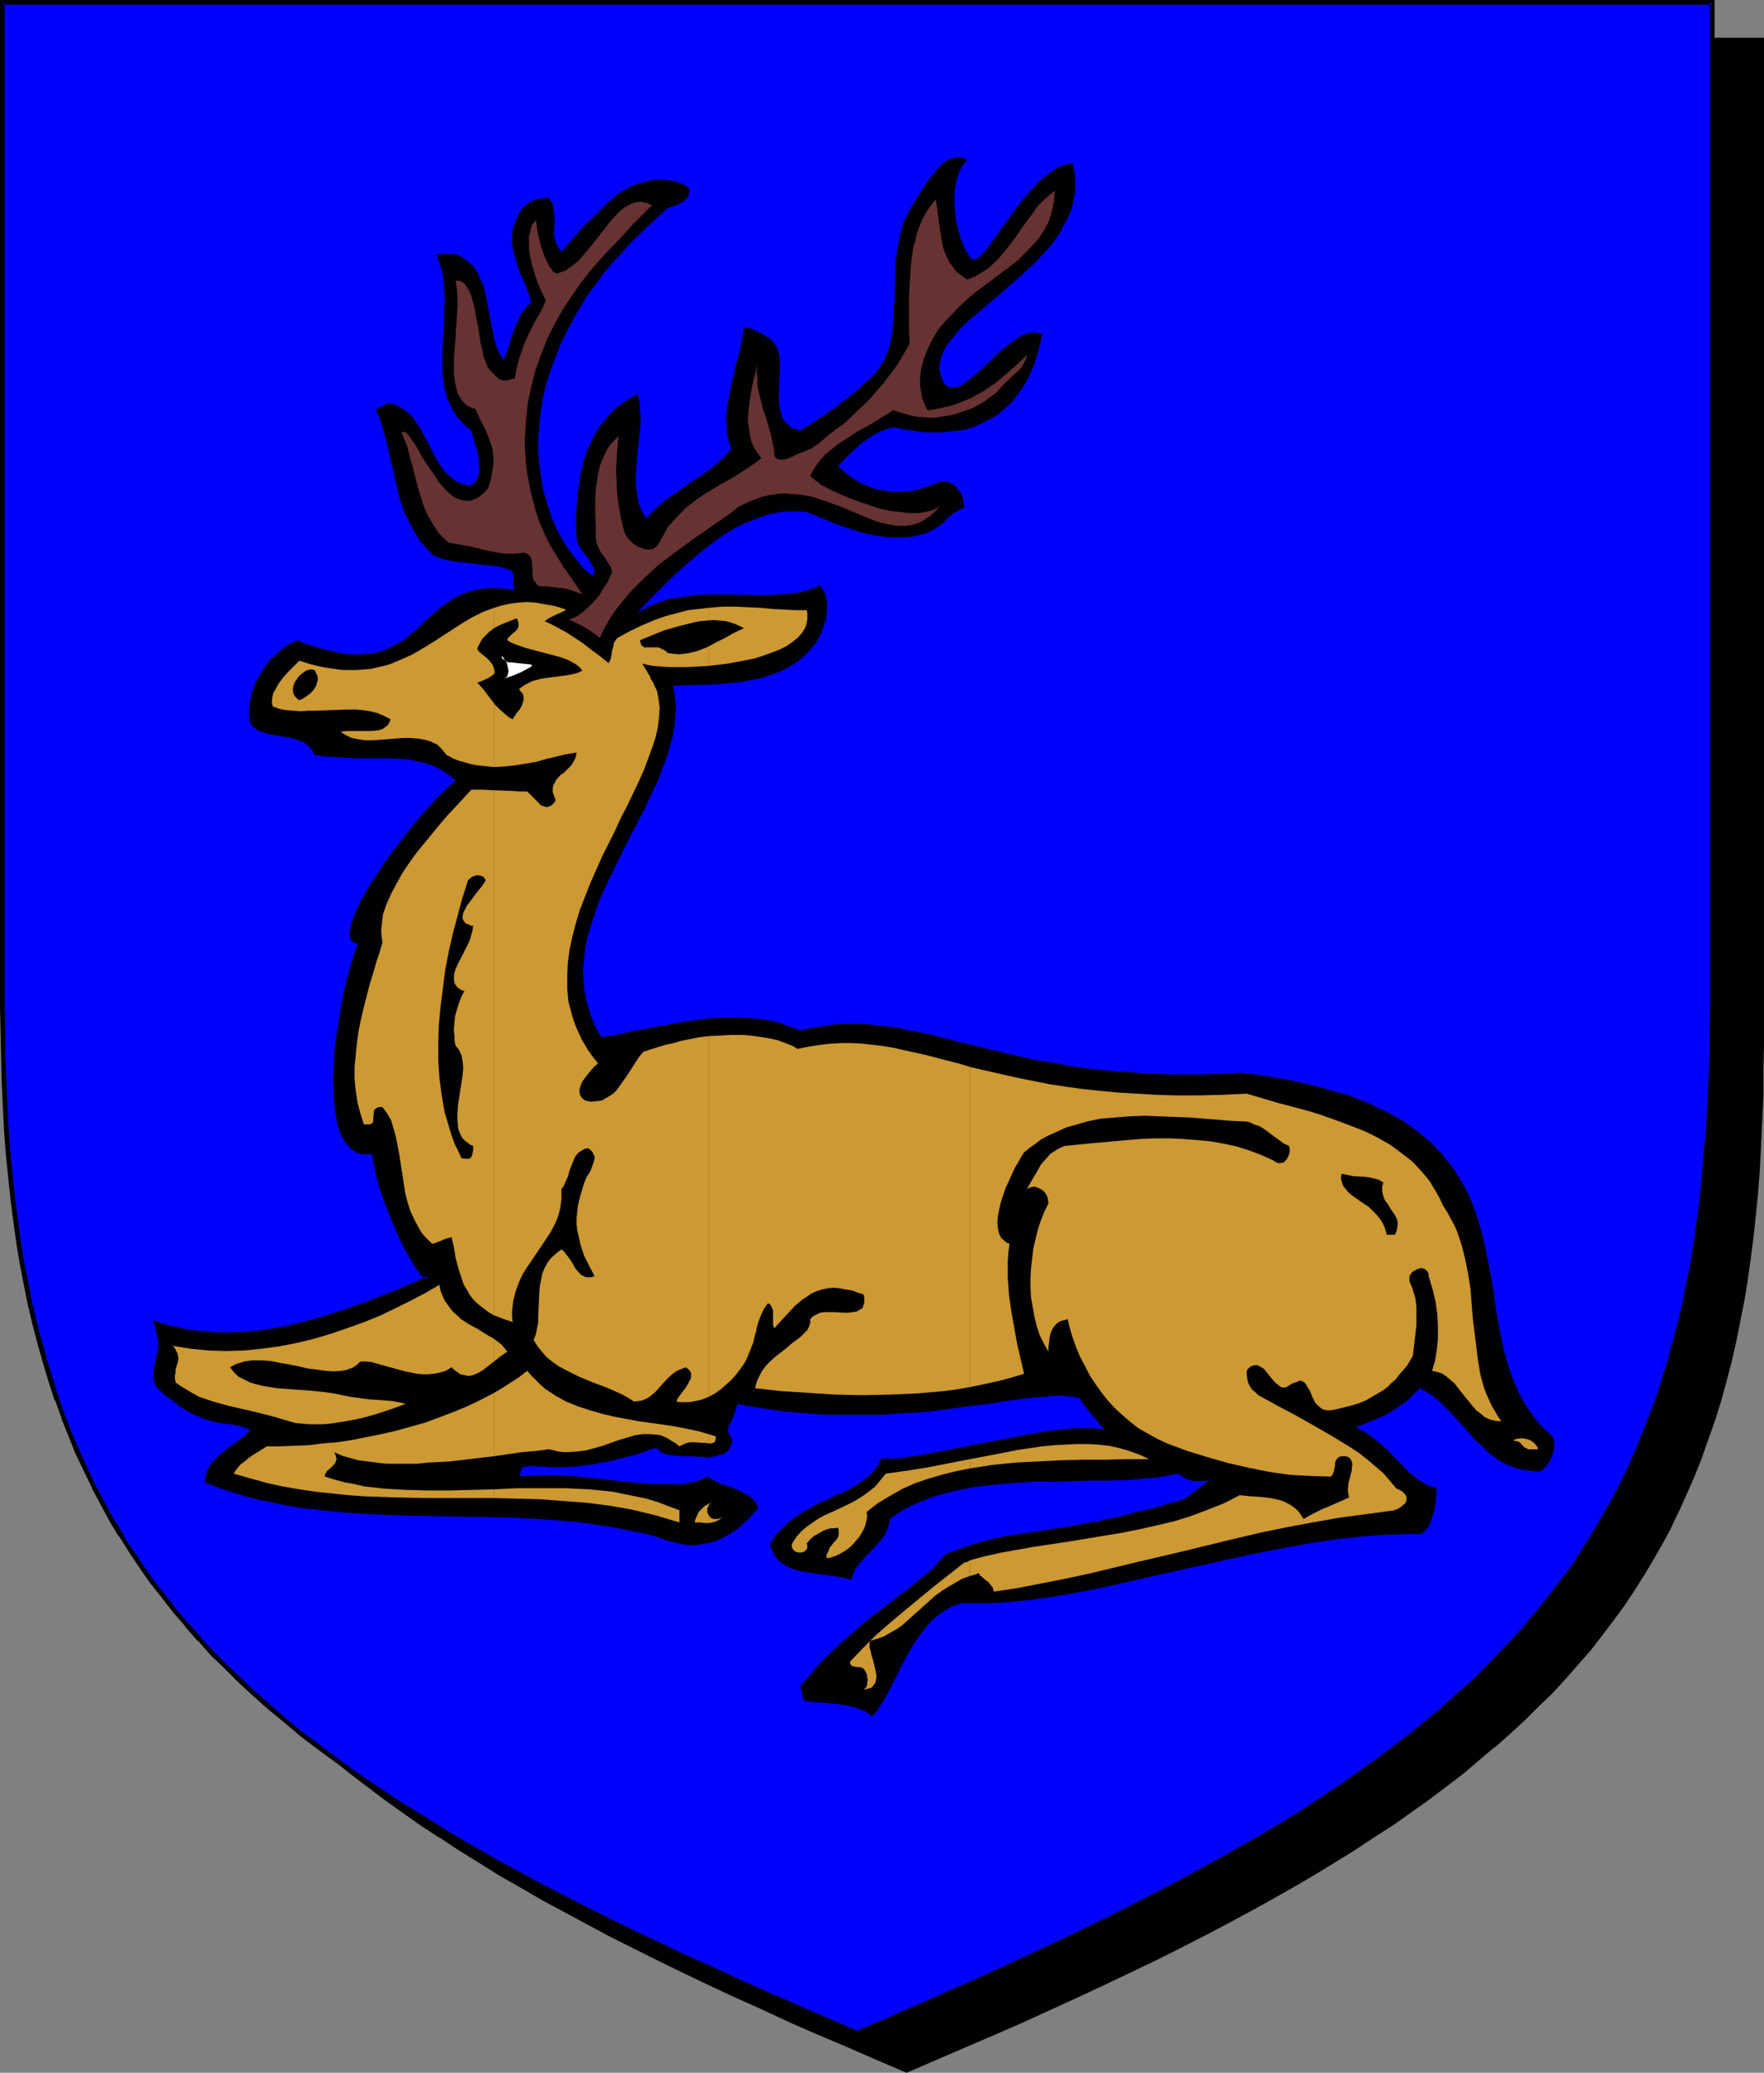 <?xml version="1.0" encoding="UTF-8" standalone="no"?>
<svg
   version="1.0"
   width="129.766mm"
   height="152.484mm"
   id="svg37"
   sodipodi:docname="Stag 2.wmf"
   xmlns:inkscape="http://www.inkscape.org/namespaces/inkscape"
   xmlns:sodipodi="http://sodipodi.sourceforge.net/DTD/sodipodi-0.dtd"
   xmlns="http://www.w3.org/2000/svg"
   xmlns:svg="http://www.w3.org/2000/svg">
  <rect width="100%" height="100%" fill="#808080" stroke="none"/>
  <sodipodi:namedview
     id="namedview37"
     pagecolor="#ffffff"
     bordercolor="#000000"
     borderopacity="0.25"
     inkscape:showpageshadow="2"
     inkscape:pageopacity="0.0"
     inkscape:pagecheckerboard="0"
     inkscape:deskcolor="#d1d1d1"
     inkscape:document-units="mm" />
  <defs
     id="defs1">
    <pattern
       id="WMFhbasepattern"
       patternUnits="userSpaceOnUse"
       width="6"
       height="6"
       x="0"
       y="0" />
  </defs>
  <path
     style="fill:#000000;fill-opacity:1;fill-rule:evenodd;stroke:none"
     d="m 252.096,575.671 8.242,-3.555 8.242,-3.555 8.08,-3.555 7.757,-3.393 7.595,-3.555 7.595,-3.393 7.11,-3.393 7.272,-3.393 6.949,-3.393 6.787,-3.393 6.626,-3.393 6.464,-3.393 6.302,-3.393 6.141,-3.393 5.979,-3.393 5.818,-3.393 5.818,-3.393 5.494,-3.555 5.333,-3.393 5.171,-3.555 5.171,-3.393 4.848,-3.555 4.848,-3.555 4.525,-3.555 4.525,-3.716 4.363,-3.716 4.202,-3.716 4.04,-3.716 4.04,-3.716 3.717,-3.878 3.717,-4.039 3.394,-3.878 3.394,-4.039 3.394,-4.039 3.07,-4.201 2.909,-4.201 2.909,-4.201 2.747,-4.362 2.747,-4.362 2.424,-4.524 2.424,-4.524 2.262,-4.686 2.101,-4.847 2.101,-4.686 1.939,-5.009 1.939,-5.009 1.616,-5.009 1.616,-5.332 1.454,-5.332 1.454,-5.332 1.293,-5.493 1.131,-5.655 1.131,-5.816 0.97,-5.816 0.808,-5.978 0.808,-6.14 0.646,-6.14 0.646,-6.301 0.485,-6.463 0.323,-6.624 0.323,-6.786 0.323,-6.786 0.162,-7.109 V 290.501 11.148 H 252.096 14.382 V 290.34 l 0.162,7.109 0.162,7.109 0.162,6.786 0.323,6.786 0.323,6.624 0.485,6.463 0.646,6.301 0.646,6.301 0.808,6.14 0.808,5.978 0.97,5.816 1.131,5.655 1.131,5.655 1.293,5.655 1.454,5.332 1.454,5.332 1.616,5.17 1.616,5.17 1.778,5.009 1.939,4.847 2.101,4.847 2.262,4.686 2.262,4.686 2.262,4.686 2.586,4.524 2.586,4.362 2.747,4.362 2.909,4.201 3.07,4.201 3.07,4.201 3.232,4.039 3.394,4.039 3.555,3.878 3.717,4.039 3.717,3.878 4.04,3.716 4.04,3.716 4.202,3.716 4.202,3.716 4.525,3.716 4.686,3.555 4.686,3.555 5.01,3.555 5.01,3.393 5.333,3.555 5.333,3.393 5.494,3.555 5.656,3.393 5.818,3.393 5.979,3.393 6.302,3.393 6.302,3.393 6.302,3.393 6.787,3.393 6.787,3.393 6.949,3.393 7.11,3.393 7.272,3.393 7.434,3.393 7.595,3.555 7.918,3.393 7.918,3.555 8.242,3.555 z"
     id="path1" />
  <path
     style="fill:#000000;fill-opacity:1;fill-rule:evenodd;stroke:none"
     d="m 252.096,576.317 8.565,-3.716 16.16,-6.947 7.757,-3.393 15.19,-6.947 7.272,-3.393 7.11,-3.393 7.11,-3.393 v 0 l 6.787,-3.393 6.626,-3.393 6.464,-3.393 6.302,-3.393 6.141,-3.393 5.979,-3.393 5.818,-3.393 5.818,-3.555 v 0 l 5.494,-3.393 5.333,-3.555 v 0 l 5.333,-3.393 5.01,-3.555 5.01,-3.555 4.686,-3.555 4.686,-3.555 4.363,-3.716 4.363,-3.716 h 0.162 l 4.202,-3.716 4.04,-3.716 3.878,-3.878 3.878,-3.716 3.717,-4.039 3.394,-3.878 v 0 l 3.555,-4.039 3.232,-4.201 3.07,-4.039 3.07,-4.201 2.909,-4.362 v 0 l 2.747,-4.362 v 0 l 2.586,-4.362 2.586,-4.524 2.424,-4.524 v -0.162 l 2.262,-4.686 2.101,-4.686 2.101,-4.847 1.939,-4.847 v -0.162 l 1.778,-5.009 1.778,-5.009 v 0 l 1.616,-5.17 1.454,-5.332 1.454,-5.493 v 0 l 1.293,-5.655 1.131,-5.655 1.131,-5.655 0.97,-5.816 v -0.162 l 0.808,-5.816 0.808,-6.14 0.646,-6.14 0.646,-6.463 0.485,-6.463 0.323,-6.624 v 0 l 0.323,-6.786 0.323,-6.786 v -7.109 l 0.162,-7.109 V 10.502 H 13.736 V 290.34 l 0.162,7.109 0.162,7.109 0.162,6.786 0.323,6.786 v 0.162 l 0.323,6.624 0.485,6.301 0.646,6.463 0.646,6.14 0.808,6.14 0.808,5.978 v 0 l 0.97,5.978 1.131,5.655 1.131,5.655 1.293,5.493 v 0.162 l 1.454,5.332 1.454,5.332 1.616,5.17 v 0 l 1.778,5.17 1.778,5.009 v 0 l 1.939,5.009 2.101,4.847 2.101,4.686 2.262,4.686 v 0 l 2.424,4.686 2.424,4.524 2.586,4.362 h 0.162 l 2.747,4.362 v 0 l 2.909,4.362 3.07,4.201 3.07,4.039 3.232,4.201 3.394,3.878 v 0.162 l 3.555,3.878 3.717,4.039 3.717,3.716 4.04,3.878 4.04,3.716 v 0 l 4.202,3.716 v 0 l 4.363,3.716 4.525,3.716 4.686,3.555 4.686,3.555 5.01,3.555 5.01,3.555 5.171,3.393 h 0.162 l 5.333,3.555 5.494,3.393 v 0 l 5.656,3.555 5.979,3.393 5.818,3.393 6.302,3.393 6.302,3.393 6.302,3.393 6.787,3.393 6.787,3.393 v 0 l 6.949,3.393 7.11,3.393 7.272,3.393 7.595,3.393 7.595,3.555 7.757,3.393 8.08,3.393 8.08,3.555 8.726,3.716 0.162,-1.293 -8.403,-3.555 -8.08,-3.555 -7.918,-3.393 -7.918,-3.555 -7.595,-3.393 -7.434,-3.393 -7.272,-3.393 -7.11,-3.393 -7.11,-3.393 h 0.162 l -6.787,-3.555 -6.787,-3.393 -6.302,-3.231 -6.302,-3.393 -6.302,-3.393 -5.979,-3.555 -5.818,-3.393 -5.656,-3.393 v 0.162 l -5.494,-3.555 -5.333,-3.393 v 0 l -5.171,-3.555 -5.171,-3.555 -4.848,-3.393 -4.848,-3.555 -4.525,-3.716 -4.525,-3.555 -4.363,-3.716 h 0.162 l -4.363,-3.716 v 0 l -4.04,-3.716 -3.878,-3.716 -3.717,-3.878 -3.717,-3.878 -3.555,-4.039 v 0 l -3.394,-3.878 -3.232,-4.201 -3.07,-4.039 -3.07,-4.201 -2.909,-4.362 v 0.162 l -2.747,-4.362 h 0.162 l -2.747,-4.362 -2.424,-4.524 -2.424,-4.686 v 0.162 l -2.262,-4.686 -2.101,-4.847 -2.101,-4.686 -1.939,-5.009 v 0 l -1.778,-5.009 -1.616,-5.009 v 0 l -1.616,-5.17 -1.454,-5.332 -1.454,-5.493 v 0.162 l -1.293,-5.493 -1.131,-5.816 -1.131,-5.655 -0.97,-5.816 v 0 l -0.808,-5.978 -0.808,-5.978 -0.646,-6.301 -0.646,-6.301 -0.485,-6.463 -0.323,-6.624 v 0 l -0.323,-6.786 -0.162,-6.786 -0.162,-7.109 -0.162,-7.109 V 11.148 l -0.646,0.646 H 489.809 l -0.646,-0.646 v 279.353 7.109 l -0.162,7.109 -0.323,6.786 -0.323,6.786 v -0.162 l -0.323,6.624 -0.485,6.463 -0.646,6.463 -0.646,6.14 -0.808,6.14 -0.808,5.978 v -0.162 l -0.97,5.816 -1.131,5.816 -1.131,5.655 -1.293,5.493 v 0 l -1.454,5.332 -1.454,5.332 -1.616,5.17 v 0 l -1.616,5.17 -1.778,5.009 v -0.162 l -1.939,5.009 -2.101,4.847 -2.101,4.686 -2.424,4.686 v 0 l -2.262,4.524 -2.586,4.524 -2.586,4.362 v 0 l -2.747,4.362 v -0.162 l -2.909,4.362 -2.909,4.201 -3.232,4.201 -3.232,4.039 -3.394,4.039 0.162,-0.162 -3.555,4.039 -3.717,3.878 -3.717,3.878 -3.878,3.716 -4.202,3.716 -4.202,3.716 h 0.162 l -4.363,3.716 -4.525,3.555 -4.686,3.716 -4.686,3.555 -5.01,3.393 -5.01,3.555 -5.333,3.555 h 0.162 l -5.333,3.393 -5.494,3.555 v -0.162 l -5.818,3.393 -5.818,3.393 -5.979,3.555 -6.141,3.393 -6.302,3.393 -6.464,3.231 -6.626,3.393 -6.787,3.555 v 0 l -6.949,3.393 -7.11,3.393 -7.272,3.393 -15.19,6.786 -7.757,3.555 -16.16,6.947 -8.403,3.555 h 0.485 z"
     id="path2" />
  <path
     style="fill:#0000ff;fill-opacity:1;fill-rule:evenodd;stroke:none"
     d="m 238.36,565.169 8.403,-3.555 8.08,-3.555 7.918,-3.393 7.918,-3.393 7.595,-3.555 7.434,-3.393 7.434,-3.393 7.11,-3.393 6.949,-3.393 6.787,-3.393 6.626,-3.393 6.464,-3.393 6.302,-3.393 6.141,-3.393 5.979,-3.393 5.979,-3.393 5.656,-3.555 5.494,-3.393 5.333,-3.555 5.171,-3.393 5.171,-3.555 4.848,-3.555 4.848,-3.555 4.525,-3.555 4.525,-3.716 4.363,-3.555 4.202,-3.716 4.04,-3.716 4.04,-3.878 3.717,-3.878 3.717,-3.878 3.555,-4.039 3.232,-3.878 3.394,-4.201 3.07,-4.039 3.07,-4.201 2.747,-4.362 2.747,-4.362 2.747,-4.362 2.424,-4.524 2.424,-4.524 2.262,-4.686 2.101,-4.686 2.101,-4.847 1.939,-5.009 1.939,-5.009 1.616,-5.009 1.616,-5.332 1.454,-5.332 1.454,-5.332 1.293,-5.493 1.131,-5.655 1.131,-5.816 0.97,-5.816 0.808,-5.978 0.808,-6.14 0.646,-6.14 0.485,-6.301 0.646,-6.463 0.323,-6.624 0.323,-6.786 0.323,-6.947 v -6.947 l 0.162,-7.109 V 0.646 H 238.36 0.646 V 279.999 l 0.162,7.109 v 6.947 l 0.323,6.947 0.323,6.786 0.323,6.624 0.485,6.463 0.646,6.301 0.646,6.14 0.808,6.14 0.808,5.978 0.97,5.816 1.131,5.816 1.131,5.655 1.293,5.493 1.454,5.332 1.454,5.332 1.616,5.17 1.616,5.17 1.778,5.009 1.939,4.847 2.101,5.009 2.101,4.686 2.262,4.686 2.424,4.524 2.586,4.524 2.586,4.362 2.747,4.362 2.909,4.362 2.909,4.039 3.232,4.201 3.232,4.039 3.394,4.039 3.555,4.039 3.555,3.878 3.878,3.716 3.878,3.878 4.04,3.716 4.202,3.716 4.363,3.716 4.525,3.716 4.525,3.555 4.848,3.555 5.01,3.555 5.01,3.555 5.171,3.393 5.494,3.555 5.494,3.393 5.656,3.393 5.818,3.393 5.979,3.393 6.141,3.393 6.302,3.393 6.464,3.393 6.626,3.393 6.787,3.393 7.11,3.393 7.11,3.393 7.272,3.555 7.434,3.393 7.757,3.393 7.757,3.555 8.08,3.393 8.08,3.555 z"
     id="path3" />
  <path
     style="fill:#000000;fill-opacity:1;fill-rule:evenodd;stroke:none"
     d="m 238.36,565.815 8.565,-3.555 8.242,-3.555 7.918,-3.393 7.918,-3.555 7.595,-3.393 7.434,-3.393 7.272,-3.555 7.11,-3.393 6.949,-3.393 6.949,-3.393 v 0 l 13.09,-6.786 6.302,-3.393 6.141,-3.393 5.979,-3.393 5.979,-3.393 5.656,-3.393 v 0 l 5.494,-3.555 5.333,-3.393 h 0.162 l 5.171,-3.555 5.01,-3.555 4.848,-3.555 4.848,-3.393 4.686,-3.716 4.363,-3.555 4.363,-3.716 h 0.162 l 4.202,-3.878 4.04,-3.716 3.878,-3.716 3.878,-3.878 3.555,-3.878 3.555,-4.039 h 0.162 l 3.232,-4.039 3.394,-4.039 3.07,-4.201 3.07,-4.201 v 0 l 2.747,-4.362 2.909,-4.362 v 0 l 2.586,-4.362 2.586,-4.524 2.424,-4.524 v -0.162 l 2.262,-4.524 2.101,-4.847 2.101,-4.847 1.939,-4.847 v -0.162 l 1.778,-5.009 1.616,-5.009 h 0.162 l 1.616,-5.17 1.454,-5.332 1.454,-5.493 v 0 l 1.293,-5.493 1.131,-5.655 1.131,-5.816 0.97,-5.816 v 0 l 0.808,-5.978 0.808,-6.14 0.646,-6.301 0.485,-6.301 0.646,-6.463 0.323,-6.624 v 0 l 0.323,-6.786 0.323,-6.947 v -6.947 l 0.162,-7.109 V 0 H 0 v 279.999 l 0.162,7.109 0.162,6.947 0.162,6.947 0.323,6.786 v 0 l 0.323,6.624 0.485,6.463 0.646,6.301 0.646,6.301 0.808,6.14 0.808,5.978 v 0 l 0.97,5.816 1.131,5.816 1.131,5.655 1.293,5.493 v 0 l 1.454,5.493 1.454,5.17 1.616,5.332 1.616,5.009 h 0.162 l 1.778,5.009 v 0.162 l 1.939,4.847 1.939,4.847 2.262,4.686 2.262,4.686 v 0.162 l 2.424,4.524 2.424,4.524 2.586,4.362 h 0.162 l 2.747,4.362 v 0 l 2.909,4.362 2.909,4.201 3.232,4.039 3.232,4.201 3.394,3.878 v 0.162 l 3.394,3.878 h 0.162 l 3.555,4.039 3.878,3.716 3.878,3.878 4.04,3.716 v 0 l 4.363,3.878 v 0 l 4.363,3.555 4.363,3.716 4.686,3.555 4.848,3.555 4.848,3.555 5.171,3.555 5.171,3.393 v 0 l 5.494,3.555 v 0 l 5.494,3.393 5.656,3.555 5.818,3.393 5.979,3.393 6.141,3.393 6.302,3.393 13.09,6.786 h 0.162 l 6.787,3.393 6.949,3.393 7.11,3.393 7.272,3.393 7.595,3.555 7.595,3.393 7.757,3.393 8.08,3.555 8.242,3.555 8.565,3.555 0.162,-1.131 -8.242,-3.555 -8.242,-3.555 -8.08,-3.555 -7.757,-3.393 -7.595,-3.555 -7.595,-3.393 -7.11,-3.393 -7.272,-3.393 -6.949,-3.393 -6.787,-3.393 v 0 l -13.09,-6.786 -6.302,-3.393 -6.141,-3.393 -5.979,-3.393 -5.818,-3.393 -5.656,-3.555 -5.494,-3.393 v 0 l -5.494,-3.393 h 0.162 l -5.333,-3.555 -5.01,-3.393 -4.848,-3.555 -4.848,-3.716 -4.686,-3.393 -4.525,-3.716 -4.202,-3.716 v 0 l -4.202,-3.716 v 0.162 l -4.04,-3.878 -3.878,-3.716 -3.878,-3.878 -3.717,-3.878 h 0.162 l -3.555,-4.039 v 0.162 l -3.394,-4.039 -3.232,-4.201 -3.232,-4.039 -2.909,-4.201 -2.909,-4.362 v 0.162 l -2.747,-4.362 h 0.162 l -2.747,-4.362 -2.424,-4.524 -2.424,-4.524 v 0 l -2.262,-4.686 -2.101,-4.686 -2.101,-4.847 -1.939,-4.847 v 0 l -1.778,-5.009 v 0 l -1.616,-5.17 -1.616,-5.17 -1.454,-5.332 -1.454,-5.332 v 0 L 9.05,362.561 7.918,356.906 6.787,351.251 5.818,345.273 v 0.162 l -0.808,-5.978 -0.808,-6.14 -0.646,-6.301 -0.646,-6.301 -0.485,-6.463 -0.323,-6.624 v 0.162 l -0.323,-6.786 -0.323,-6.947 v -6.947 L 1.293,279.999 V 0.646 L 0.646,1.293 H 476.073 l -0.646,-0.646 V 279.999 l -0.162,7.109 v 6.947 l -0.323,6.947 -0.323,6.786 v -0.162 l -0.323,6.624 -0.646,6.463 -0.485,6.301 -0.646,6.301 -0.808,6.14 -0.808,5.978 v -0.162 l -0.97,5.978 -1.131,5.655 -1.131,5.655 -1.293,5.493 v 0 l -1.454,5.332 -1.454,5.332 -1.616,5.332 v 0 l -1.616,5.009 -1.939,5.009 v 0 l -1.939,4.847 -1.939,4.847 -2.101,4.686 -2.262,4.686 v 0 l -2.424,4.524 -2.586,4.524 -2.586,4.362 v 0 l -2.747,4.362 -2.747,4.362 v 0 l -3.07,4.039 -3.232,4.201 -3.232,4.039 -3.394,4.039 h 0.162 l -3.555,3.878 -3.717,3.878 -3.717,3.878 -3.878,3.878 -4.202,3.716 -4.202,3.716 h 0.162 l -4.363,3.555 -4.525,3.716 -4.686,3.555 -4.686,3.555 -5.01,3.555 -5.01,3.555 -5.171,3.393 v 0 l -5.333,3.555 -5.494,3.393 v 0 l -5.656,3.393 -5.979,3.393 -5.979,3.393 -6.141,3.393 -6.302,3.393 -13.09,6.786 v 0 l -6.787,3.393 -6.949,3.393 -7.11,3.393 -7.272,3.393 -7.434,3.393 -7.757,3.555 -7.757,3.393 -8.08,3.555 -8.08,3.555 -8.403,3.555 h 0.485 z"
     id="path4" />
  <path
     style="fill:#000000;fill-opacity:1;fill-rule:evenodd;stroke:none"
     d="m 242.561,477.275 1.454,-1.777 1.293,-2.1 1.293,-2.1 1.131,-2.262 1.293,-2.424 1.131,-2.424 2.586,-4.847 1.293,-2.262 1.454,-2.1 1.616,-2.1 1.616,-1.939 1.778,-1.616 2.101,-1.454 1.131,-0.646 1.131,-0.646 1.131,-0.323 1.293,-0.485 h 4.848 3.232 l 3.232,-0.162 3.394,-0.323 3.555,-0.323 3.394,-0.485 3.717,-0.485 7.272,-1.293 7.434,-1.454 7.757,-1.777 7.757,-1.777 8.08,-1.777 15.998,-3.555 8.242,-1.616 7.918,-1.454 8.08,-1.293 7.918,-0.808 4.04,-0.323 3.878,-0.162 3.878,-0.162 h 3.878 l 0.646,-0.162 0.485,-0.485 0.485,-0.485 0.485,-0.485 0.485,-0.646 0.323,-0.969 0.646,-1.777 0.485,-1.939 0.323,-1.939 0.162,-1.939 0.162,-1.939 -1.616,-0.485 -1.616,-0.646 -1.454,-0.969 -1.293,-0.969 -1.293,-0.969 -1.293,-1.293 -2.424,-2.424 -2.424,-2.585 -2.747,-2.424 -1.454,-1.131 -1.454,-1.131 -1.616,-0.969 -1.778,-0.969 2.101,-0.808 2.262,-0.969 2.424,-0.969 2.262,-1.131 2.262,-1.454 2.262,-1.454 2.101,-1.939 2.101,-2.1 2.262,1.293 2.101,1.454 1.939,1.777 1.778,1.777 3.555,3.878 1.778,1.939 1.616,1.939 1.939,1.777 1.778,1.777 2.101,1.616 2.101,1.454 2.262,0.969 1.293,0.485 1.293,0.323 1.454,0.323 1.293,0.162 1.454,0.162 h 1.616 l 1.293,-1.131 0.97,-1.293 0.808,-1.616 0.485,-1.454 0.162,-1.454 v -0.808 -0.646 l -0.162,-0.646 -0.323,-0.485 -0.323,-0.485 -0.323,-0.323 -1.454,-1.293 -1.454,-1.454 -1.131,-1.454 -1.131,-1.454 -1.131,-1.616 -0.97,-1.454 -1.616,-3.231 -1.454,-3.393 -1.293,-3.555 -0.97,-3.555 -0.808,-3.555 -0.808,-3.878 -0.646,-3.716 -1.131,-7.755 -1.454,-7.755 -0.808,-3.878 -0.97,-3.878 -1.131,-3.716 -1.293,-3.716 -1.616,-3.555 -2.101,-3.555 -1.131,-1.777 -1.131,-1.616 -1.293,-1.616 -1.293,-1.616 -1.616,-1.616 -1.454,-1.616 -1.778,-1.454 -1.778,-1.454 -1.939,-1.454 -2.101,-1.454 -2.262,-1.293 -2.424,-1.293 -2.424,-1.131 -2.586,-1.293 -2.909,-1.131 -2.909,-1.131 -3.07,-0.808 -3.394,-0.969 -3.394,-0.969 -3.555,-0.808 -3.878,-0.808 -4.04,-0.646 -4.202,-0.646 -4.363,-0.485 -6.141,0.323 -6.141,0.162 h -5.656 l -5.494,-0.162 -5.171,-0.323 -5.01,-0.323 -4.848,-0.485 -4.686,-0.485 -4.363,-0.646 -4.202,-0.808 -4.04,-0.646 -3.878,-0.808 -3.717,-0.808 -3.717,-0.969 -3.555,-0.808 -3.394,-0.808 -3.232,-0.808 -3.07,-0.808 -3.232,-0.808 -3.07,-0.808 -5.979,-1.131 -2.909,-0.646 -2.909,-0.323 -2.909,-0.323 -2.909,-0.323 h -2.909 -2.909 l -3.07,0.162 -2.909,0.485 -3.07,0.485 -3.232,0.646 -1.616,-0.646 -1.616,-0.646 -3.555,-1.131 -3.394,-0.646 -3.717,-0.323 -3.555,-0.162 h -3.717 l -3.717,0.162 -3.555,0.485 -3.717,0.485 -3.555,0.646 -3.555,0.646 -3.394,0.646 -1.778,0.323 -1.616,0.323 -3.07,0.646 -3.07,0.646 -1.454,0.162 -1.454,0.323 -0.97,-1.616 -0.808,-1.454 -1.293,-3.231 -0.97,-3.07 -0.646,-3.07 -0.323,-3.231 -0.162,-3.07 0.323,-3.07 0.323,-3.07 0.646,-3.231 0.97,-3.07 0.97,-3.07 1.131,-3.231 1.293,-3.07 1.454,-3.07 3.07,-6.301 3.07,-6.14 3.232,-6.14 2.909,-6.14 1.454,-3.07 1.131,-3.07 1.131,-2.908 0.97,-3.07 0.808,-2.908 0.485,-2.908 0.323,-2.908 0.162,-2.908 -0.323,-2.908 -0.485,-2.747 5.494,-0.162 5.656,-0.162 5.494,-0.485 2.747,-0.323 2.586,-0.485 2.424,-0.485 2.424,-0.808 2.424,-0.808 2.262,-1.131 2.101,-1.131 1.939,-1.454 1.778,-1.616 1.616,-1.939 0.808,-0.969 0.646,-1.131 0.646,-1.293 0.485,-1.131 0.808,-2.424 0.323,-1.293 v -1.293 l 0.162,-1.131 v -1.293 l -0.162,-0.969 -0.162,-0.969 -0.323,-0.969 -0.485,-0.808 -0.323,-0.646 -0.646,-0.646 -1.293,0.646 -1.293,0.485 -2.586,0.808 -2.909,0.323 -2.909,0.323 -3.232,0.162 h -3.394 l -6.626,-0.162 h -6.949 l -3.394,0.162 -3.394,0.485 -3.394,0.485 -3.232,0.969 -1.616,0.646 -1.454,0.646 -1.454,0.808 -1.454,0.808 2.101,-2.262 2.424,-2.424 5.01,-5.009 2.586,-2.424 2.747,-2.424 2.909,-2.424 2.909,-2.262 2.909,-2.1 3.07,-1.939 3.232,-1.616 3.394,-1.293 3.232,-1.131 1.778,-0.323 1.616,-0.323 1.778,-0.162 h 1.778 1.778 l 1.778,0.162 4.686,1.939 4.848,1.939 5.01,1.616 2.424,0.646 2.424,0.485 2.424,0.323 2.424,0.162 h 2.424 l 2.262,-0.162 2.262,-0.485 2.262,-0.646 2.101,-1.131 2.101,-1.293 1.293,-1.454 1.454,-1.293 1.616,-0.969 1.778,-0.969 -0.162,-1.293 -0.323,-1.454 -0.485,-1.293 -0.97,-1.131 -0.808,-0.969 -0.646,-0.485 -0.646,-0.162 -0.646,-0.323 -0.646,-0.162 h -0.808 l -0.808,0.162 -1.939,0.808 -2.101,0.808 -1.939,0.485 -1.939,0.485 -1.939,0.162 h -1.939 -1.778 l -1.778,-0.323 -1.939,-0.323 -1.616,-0.485 -1.778,-0.808 -1.616,-0.646 -1.454,-0.969 -1.616,-1.131 -1.293,-1.131 -1.454,-1.293 1.616,-1.777 1.778,-1.777 1.778,-1.616 1.939,-1.616 1.939,-1.293 2.101,-1.293 2.101,-0.808 2.101,-0.646 3.07,0.646 3.07,0.485 2.747,0.323 h 2.586 2.424 l 2.424,-0.323 2.101,-0.162 2.262,-0.485 1.939,-0.646 1.778,-0.808 1.616,-0.808 1.616,-0.808 1.454,-0.969 1.293,-1.131 1.293,-1.131 1.293,-1.131 0.97,-1.293 0.97,-1.293 1.778,-2.585 1.293,-2.585 1.131,-2.585 0.808,-2.585 0.646,-2.262 0.485,-2.1 0.162,-0.808 0.162,-0.808 -0.97,-0.323 -0.808,-0.162 h -0.97 l -0.97,0.162 -0.97,0.323 -0.97,0.323 -0.97,0.646 -0.97,0.646 -1.939,1.454 -2.101,1.616 -1.939,1.939 -2.101,1.939 -1.939,1.777 -1.778,1.616 -1.778,1.293 -0.808,0.646 -0.808,0.485 -0.808,0.323 -0.646,0.162 h -0.808 -0.646 l -0.646,-0.323 -0.485,-0.323 -0.485,-0.646 -0.485,-0.969 -0.485,-1.454 -0.323,-1.616 0.162,-1.616 0.323,-1.454 0.646,-1.616 0.808,-1.454 1.131,-1.616 1.293,-1.454 1.293,-1.616 1.616,-1.616 1.778,-1.616 1.939,-1.616 3.878,-3.231 4.04,-3.555 4.04,-3.555 4.04,-3.716 1.778,-1.939 1.778,-1.939 1.616,-2.1 1.454,-2.1 1.131,-2.262 1.131,-2.1 0.97,-2.262 0.485,-2.424 0.485,-2.424 v -2.585 l -0.162,-2.585 -0.646,-2.747 -1.293,0.323 -1.131,0.323 -1.293,0.485 -1.131,0.646 -1.293,0.969 -1.131,0.808 -2.424,2.1 -2.101,2.262 -2.262,2.585 -1.939,2.585 -1.939,2.747 -1.939,2.585 -1.616,2.424 -1.616,2.1 -0.646,0.969 -0.646,0.808 -0.646,0.646 -0.646,0.646 -0.646,0.485 -0.485,0.323 -0.323,0.162 h -0.485 l -0.485,-0.323 -0.323,-0.323 -0.646,-1.131 -0.808,-1.293 -0.646,-1.454 -0.646,-1.777 -0.485,-1.777 -0.485,-1.939 -0.323,-1.939 -0.162,-1.939 -0.162,-1.939 v -2.1 l 0.162,-1.939 0.323,-1.777 0.485,-1.777 0.646,-1.616 0.808,-1.454 1.131,-1.293 -1.131,-0.485 -1.131,-0.323 -0.97,0.162 -0.97,0.162 -1.131,0.485 -0.97,0.646 -0.97,0.808 -0.808,0.808 -1.778,2.262 -1.616,2.1 -1.454,2.262 -0.646,1.131 -0.646,0.969 -0.97,1.616 -0.97,1.616 -0.808,1.616 -0.808,1.616 -0.485,1.777 -0.485,1.777 -0.646,3.393 -0.485,3.555 -0.162,3.393 -0.162,6.947 -0.162,3.393 -0.162,3.231 -0.323,3.231 -0.646,2.908 -0.323,1.454 -0.646,1.454 -0.485,1.454 -0.808,1.293 -0.808,1.293 -0.97,1.293 -1.131,1.131 -1.293,1.131 -2.424,2.262 -2.262,1.939 -2.424,1.777 -2.262,1.777 -4.525,3.07 -4.525,2.908 -0.97,-0.323 -1.131,-0.323 -0.808,-0.485 -0.646,-0.646 -0.646,-0.646 -0.485,-0.646 -0.485,-0.808 -0.162,-0.808 -0.485,-1.777 -0.162,-1.939 v -2.1 l 0.162,-4.201 0.162,-2.1 v -2.1 l -0.162,-1.939 -0.485,-1.777 -0.323,-0.646 -0.485,-0.808 -0.485,-0.646 -0.646,-0.646 -0.646,-0.485 -0.808,-0.485 -0.97,-0.646 -0.97,-0.485 -0.808,-0.323 -0.646,-0.323 -1.293,-0.485 h -1.293 l -0.323,1.777 -0.323,1.777 -0.323,2.1 -0.646,1.939 -0.97,4.362 -1.131,4.524 -0.808,4.524 -0.323,2.262 -0.162,2.262 0.162,2.1 0.162,2.1 0.485,2.1 0.646,1.939 -1.131,1.293 -1.293,1.293 -2.747,2.424 -2.909,2.1 -3.232,2.1 -3.07,2.262 -3.232,2.1 -3.07,2.585 -1.454,1.454 -1.454,1.616 -1.131,-1.777 -0.808,-1.939 -0.485,-1.939 -0.323,-2.1 -0.162,-2.262 v -2.262 l 0.323,-4.686 0.485,-4.686 0.485,-4.524 v -2.1 l -0.162,-2.262 -0.162,-2.1 -0.485,-1.939 -2.586,1.454 -2.424,1.616 -2.101,1.777 -1.778,2.1 -1.778,2.1 -1.293,2.262 -1.293,2.585 -1.131,2.585 -0.808,2.747 -0.646,2.908 -0.485,2.908 -0.485,2.908 -0.162,3.231 -0.162,3.07 v 3.231 l 0.162,3.07 0.162,0.646 0.323,0.646 0.808,1.454 2.101,2.747 0.808,1.293 0.323,0.646 0.323,0.485 v 0.646 0.646 l -0.162,0.485 -0.323,0.323 -2.586,-2.262 -2.101,-2.585 -2.101,-2.747 -1.778,-2.908 -1.616,-3.07 -1.293,-3.231 -1.131,-3.393 -0.97,-3.393 -0.646,-3.555 -0.485,-3.555 -0.323,-3.716 v -3.716 l 0.323,-3.716 0.323,-3.716 0.646,-3.716 0.808,-3.716 1.293,-4.039 1.454,-3.878 1.454,-3.716 1.778,-3.555 1.778,-3.393 1.939,-3.393 1.939,-3.07 2.262,-3.07 2.101,-2.908 2.424,-2.908 2.424,-2.585 2.424,-2.747 5.333,-5.17 5.333,-4.847 1.616,-0.485 1.454,-0.646 0.97,-0.485 0.808,-0.646 0.646,-0.646 0.323,-0.808 0.162,-0.808 v -0.969 l -0.97,-0.646 -1.131,-0.646 -1.293,-0.485 -1.293,-0.323 -1.293,-0.162 -1.454,-0.162 h -1.454 l -1.454,0.162 -1.454,0.323 -1.293,0.323 -1.454,0.485 -1.454,0.485 -1.293,0.646 -1.293,0.808 -1.293,0.808 -1.131,0.969 -2.101,1.777 -1.939,1.939 -1.939,1.939 -1.939,1.777 -3.394,3.878 -3.232,3.716 -0.646,-0.808 -0.485,-0.808 -0.485,-0.808 -0.162,-0.808 -0.162,-0.969 -0.162,-0.969 0.162,-1.939 v -1.939 l -0.162,-2.1 -0.162,-0.969 -0.162,-1.131 -0.485,-0.808 -0.646,-0.969 -1.778,0.162 -1.616,0.323 -1.454,0.485 -1.293,0.969 -0.646,0.485 -0.646,0.646 -0.485,0.808 -0.485,0.808 -0.485,0.969 -0.323,0.969 -0.485,1.131 -0.323,1.293 -0.162,1.616 v 1.616 l 0.162,1.616 0.323,1.454 0.323,1.293 0.323,1.293 0.808,2.424 1.939,4.362 0.808,2.262 0.646,2.262 -0.808,0.646 -0.646,0.646 -0.646,0.808 -0.646,0.808 -0.97,2.1 -0.97,2.262 -0.808,2.262 -0.808,2.424 -0.646,2.1 -0.808,1.939 -0.97,-1.616 -0.808,-1.777 -0.646,-2.1 -0.485,-2.1 -1.616,-8.725 -0.485,-2.262 -0.485,-1.939 -0.808,-1.939 -0.808,-1.777 -1.131,-1.777 -1.454,-1.293 -0.808,-0.646 -0.808,-0.646 -0.97,-0.485 -0.97,-0.485 h -5.333 l 0.485,1.616 0.485,1.454 0.485,1.454 0.323,1.616 0.323,3.231 0.162,3.231 -0.162,3.393 v 3.393 l -0.485,6.786 v 3.393 3.07 l 0.323,3.231 0.323,1.616 0.323,1.454 0.485,1.454 0.646,1.454 0.646,1.293 0.808,1.293 0.808,1.293 1.131,1.131 1.131,1.131 1.454,1.131 0.646,2.585 0.808,2.585 0.485,2.262 0.162,2.262 v 0.969 0.969 l -0.162,0.808 -0.323,0.808 -0.323,0.808 -0.485,0.485 -0.646,0.485 -0.808,0.323 -0.97,-0.323 -1.131,-0.323 -0.97,-0.323 -0.808,-0.485 -1.616,-1.293 -1.454,-1.454 -1.131,-1.616 -1.131,-1.777 -1.939,-3.878 -2.101,-3.878 -1.131,-1.777 -1.131,-1.777 -1.454,-1.454 -1.616,-1.131 -0.808,-0.485 -0.97,-0.485 -0.97,-0.323 -1.131,-0.162 -0.808,0.323 -0.646,0.323 -0.646,0.323 -0.485,0.323 -0.485,0.162 -0.162,0.162 -0.162,0.162 v 0.162 l 0.808,1.939 0.808,2.262 0.646,2.262 0.646,2.585 1.293,5.332 1.293,5.655 0.646,2.908 0.808,2.747 0.97,2.747 1.293,2.585 1.293,2.585 1.454,2.424 1.939,2.262 2.101,2.1 1.131,0.485 1.454,0.485 2.747,0.646 2.909,0.323 2.909,0.323 2.909,0.323 2.747,0.323 1.293,0.162 1.131,0.323 1.131,0.323 0.97,0.323 0.485,0.485 0.323,0.646 v 0.646 0.808 0.969 0.646 l 0.162,0.808 0.323,0.485 -2.747,-0.323 -2.424,-0.162 h -2.262 l -2.101,0.162 -1.939,0.485 -1.939,0.485 -1.616,0.646 -1.616,0.808 -1.454,0.969 -1.454,0.969 -2.586,2.1 -2.586,2.262 -2.424,2.424 -2.586,2.1 -1.293,1.131 -1.454,0.808 -1.616,0.808 -1.616,0.808 -1.616,0.646 -1.939,0.485 -1.939,0.162 -2.262,0.162 H 97.445 l -2.586,-0.323 -2.747,-0.646 -2.909,-0.646 -3.232,-0.969 -1.778,-0.646 -1.616,-0.646 -1.778,0.808 -1.616,0.969 -1.293,1.131 -1.454,1.293 -1.293,1.131 -1.131,1.454 -0.97,1.454 -0.97,1.616 -0.808,1.454 -0.646,1.616 -0.646,1.616 -0.323,1.616 -0.323,1.454 -0.162,1.616 v 1.293 l 0.162,1.454 0.162,0.646 0.162,0.485 0.646,0.969 0.97,0.646 1.131,0.646 1.293,0.323 1.454,0.485 2.909,0.485 3.07,0.485 1.293,0.485 1.454,0.485 1.131,0.646 0.97,0.808 0.808,0.969 0.323,0.646 0.162,0.646 3.07,0.485 2.909,0.162 2.747,0.162 2.747,0.162 h 5.333 4.848 l 2.424,0.162 2.262,0.162 2.262,0.485 2.262,0.485 2.262,0.808 2.101,0.969 2.101,1.454 2.101,1.616 -1.293,1.131 -1.454,1.293 -1.293,1.293 -1.454,1.454 -2.909,3.231 -2.909,3.393 -2.909,3.716 -2.909,3.716 -2.747,3.716 -2.424,3.716 -2.262,3.555 -0.97,1.777 -0.97,1.616 -0.646,1.616 -0.808,1.454 -0.485,1.454 -0.485,1.293 -0.323,1.293 -0.162,1.131 -0.162,0.969 0.162,0.808 0.323,0.646 0.485,0.646 0.485,0.323 0.97,0.162 -0.646,1.454 -0.485,1.616 -0.485,1.616 -0.646,1.939 -0.485,1.939 -0.646,2.262 -0.485,2.262 -0.485,2.262 -0.808,4.847 -0.808,5.17 -0.646,5.009 -0.162,5.17 -0.162,2.424 0.162,2.262 v 2.424 l 0.162,2.262 0.323,2.1 0.323,1.939 0.323,1.777 0.646,1.777 0.646,1.454 0.808,1.293 0.97,1.131 0.97,0.969 1.131,0.646 1.293,0.485 1.454,0.162 1.616,-0.162 0.485,2.908 0.646,3.07 0.808,3.07 1.131,3.231 1.131,3.07 1.293,3.231 1.293,3.07 1.293,2.747 1.293,2.585 1.293,2.262 0.646,1.131 0.646,0.969 0.485,0.808 0.646,0.646 0.323,0.646 0.485,0.485 0.485,0.323 0.323,0.323 h 0.323 0.323 v -0.162 l 0.162,-0.485 -3.878,1.777 -4.202,1.777 -4.363,1.777 -4.525,1.777 -4.525,1.616 -4.848,1.616 -4.848,1.454 -4.848,1.293 -5.01,1.131 -5.171,0.808 -5.01,0.485 -5.171,0.162 h -2.586 l -2.424,-0.323 -2.586,-0.162 -2.424,-0.323 -2.586,-0.485 -2.586,-0.646 -2.424,-0.646 -2.424,-0.808 0.646,1.777 0.323,1.777 0.323,1.454 0.162,1.454 v 1.131 l -0.162,1.131 -0.485,1.939 -0.162,0.808 -0.162,0.808 -0.323,1.777 v 0.969 0.969 l 0.162,1.131 0.485,1.131 1.131,1.293 1.293,1.131 1.131,0.969 1.131,0.808 2.101,1.616 2.101,1.293 1.939,0.969 1.939,0.808 1.778,0.646 1.616,0.485 1.616,0.323 1.454,0.162 2.586,0.323 1.293,0.323 1.131,0.323 0.97,0.323 1.131,0.485 -0.808,0.808 -0.808,0.808 -1.939,1.454 -2.101,1.454 -2.101,1.616 -1.939,1.777 -0.808,0.969 -0.808,0.969 -0.485,0.969 -0.485,1.131 -0.323,1.293 -0.162,1.293 3.717,1.454 3.878,1.293 3.717,1.131 3.878,0.969 3.878,0.808 3.878,0.808 3.878,0.646 3.878,0.485 7.918,0.808 7.918,0.485 8.08,0.323 7.918,0.162 16.16,0.323 8.08,0.162 8.08,0.485 8.08,0.646 4.04,0.485 4.04,0.646 4.04,0.646 3.878,0.808 4.04,0.808 3.878,1.131 2.101,0.808 2.101,0.485 1.939,0.485 1.939,0.162 h 1.939 l 1.778,-0.323 1.778,-0.323 1.778,-0.485 1.778,-0.808 1.454,-0.808 1.616,-0.969 1.616,-1.131 1.293,-1.293 1.454,-1.293 1.293,-1.454 1.293,-1.616 -0.485,-0.808 -0.485,-0.808 -0.808,-0.808 -0.646,-0.646 -1.778,-0.969 -1.939,-0.969 -2.101,-0.808 -2.101,-0.646 -1.939,-0.969 -2.101,-1.131 -0.808,0.485 -0.808,0.485 -1.131,0.323 -1.131,0.323 -1.131,0.162 -1.293,0.323 h -2.586 -3.07 -3.232 l -3.394,-0.323 -3.555,-0.323 -7.434,-0.808 -7.595,-0.808 -3.717,-0.162 h -3.878 -3.555 l -3.555,0.323 v -0.646 l 0.162,-0.485 v -0.485 l 0.162,-0.485 0.485,-0.485 0.646,-0.162 0.97,-0.162 h 1.293 l 0.646,0.162 h 0.97 1.778 l 1.131,0.162 h 1.131 1.293 1.293 l 3.07,-0.162 1.778,-0.162 1.778,-0.323 2.101,-0.162 1.939,-0.485 2.262,-0.323 2.262,-0.646 2.586,-0.646 2.586,-0.646 2.747,-0.969 2.909,-0.969 0.485,0.646 0.646,0.646 0.808,0.323 0.808,0.323 0.97,0.162 0.97,0.162 2.262,0.162 h 2.101 l 2.101,0.162 h 0.97 0.808 l 0.808,0.162 0.646,0.162 0.97,-0.323 0.97,-0.162 1.131,-0.323 0.97,-0.162 0.808,-0.646 0.485,-0.323 0.323,-0.323 0.323,-0.646 0.323,-0.646 0.162,-0.808 0.162,-0.808 -0.485,-0.646 -0.323,-0.485 -0.162,-0.485 -0.162,-0.485 v -0.808 l 0.162,-0.808 0.485,-0.969 0.646,-1.293 0.323,-0.808 0.323,-0.969 0.323,-0.969 0.323,-1.131 4.202,0.808 4.363,0.646 4.04,0.646 4.04,0.323 4.04,0.323 4.04,0.323 h 3.717 7.595 3.555 l 3.555,-0.323 3.394,-0.162 3.394,-0.162 3.394,-0.323 3.07,-0.323 3.232,-0.485 5.818,-0.808 5.494,-0.646 2.586,-0.485 2.586,-0.323 2.424,-0.323 2.262,-0.323 2.101,-0.162 2.101,-0.162 1.939,-0.162 1.939,-0.162 h 1.616 l 1.616,0.162 1.454,0.162 1.454,0.323 0.162,0.323 0.323,0.485 0.485,0.646 0.485,0.646 1.131,1.454 1.293,1.616 1.293,1.454 0.485,0.646 0.485,0.646 0.485,0.485 0.323,0.323 0.323,0.323 h 0.323 l -1.131,-0.323 -1.131,-0.162 -1.454,-0.162 h -3.232 -1.939 l -1.939,0.162 -2.101,0.162 -2.262,0.323 -2.262,0.323 -4.848,0.808 -5.01,0.969 -5.171,0.969 -5.01,0.969 -4.848,0.969 -4.848,0.969 -2.101,0.323 -2.101,0.485 -1.939,0.323 -1.778,0.162 -1.778,0.323 -1.454,0.162 h -1.293 -1.293 -0.97 l -0.646,-0.162 -0.485,0.969 -0.485,0.969 -0.646,0.808 -0.646,0.969 -1.454,1.454 -1.939,1.454 -1.939,1.293 -2.101,1.131 -4.686,2.1 -4.686,2.262 -2.262,1.293 -2.262,1.454 -2.101,1.454 -1.939,1.939 -1.939,1.939 -0.646,1.131 -0.808,1.131 0.162,0.969 0.323,0.808 0.646,1.454 0.97,1.293 1.131,0.969 1.293,0.808 1.293,0.646 1.616,0.485 1.616,0.485 3.394,0.485 3.555,0.485 3.394,0.485 1.616,0.323 1.616,0.485 0.323,-1.293 0.485,-1.131 0.485,-0.969 0.808,-0.969 1.616,-1.939 1.778,-1.777 1.778,-1.939 0.808,-0.969 0.808,-0.969 0.646,-1.131 0.485,-1.131 0.485,-1.293 0.162,-1.454 2.101,-1.454 2.101,-1.293 2.262,-1.131 2.262,-0.969 2.424,-0.969 2.424,-0.808 5.01,-1.293 2.586,-0.485 2.586,-0.485 5.494,-0.646 5.333,-0.485 5.494,-0.323 h 5.494 l 5.494,-0.162 5.333,-0.162 h 5.333 l 5.01,-0.162 4.848,-0.485 2.262,-0.162 2.262,-0.323 2.101,-0.485 2.101,-0.323 0.808,0.808 0.97,0.485 1.131,0.485 1.131,0.323 h 1.293 1.293 l 1.293,-0.162 1.293,-0.323 -0.808,0.323 -1.131,0.808 -0.97,0.808 -2.424,1.777 -0.97,0.808 -1.131,0.808 -0.808,0.323 -3.394,0.969 -3.232,0.969 -3.07,0.808 -3.07,0.646 -2.747,0.808 -2.747,0.646 -2.586,0.485 -2.424,0.646 -2.424,0.323 -2.262,0.485 -2.101,0.323 -2.101,0.485 -3.878,0.485 -3.555,0.646 -3.555,0.485 -3.232,0.485 -3.07,0.485 -3.232,0.646 -3.07,0.808 -3.07,0.969 -3.394,1.131 -3.394,1.293 -1.939,2.1 -1.939,2.1 -2.101,1.777 -2.424,1.939 -2.262,1.939 -2.586,1.939 -5.333,4.039 -2.747,2.1 -2.747,2.262 -2.747,2.424 -2.747,2.424 -2.747,2.585 -2.909,2.908 -2.586,3.07 -2.747,3.231 0.323,1.293 0.323,1.454 0.162,0.485 0.162,0.485 0.162,0.162 v 0.162 l 2.262,0.323 2.424,0.162 4.848,0.485 2.424,0.323 2.424,0.646 1.131,0.485 1.293,0.485 1.131,0.646 z"
     id="path5" />
  <path
     style="fill:#ffffff;fill-opacity:1;fill-rule:evenodd;stroke:none"
     d="M 148.349,66.243 V 63.174 Z"
     id="path6" />
  <path
     style="fill:#cc9932;fill-opacity:1;fill-rule:evenodd;stroke:none"
     d="m 269.71,433.813 v 4.362 l 1.293,-0.323 1.131,-0.485 0.323,0.646 0.646,0.485 0.485,0.485 0.646,0.485 0.646,0.485 0.485,0.646 0.646,0.808 0.323,1.131 6.464,-0.969 6.626,-1.293 6.626,-1.293 6.787,-1.454 13.413,-3.231 13.736,-3.231 13.898,-3.393 6.949,-1.616 7.11,-1.454 6.949,-1.293 7.272,-1.293 7.272,-0.969 7.11,-0.969 1.131,-0.162 1.131,-0.485 0.97,-0.646 0.485,-0.485 0.485,-0.323 0.162,-0.485 0.162,-0.485 v -0.646 l -0.162,-0.485 -0.323,-0.485 -0.646,-0.646 -0.808,-0.485 -0.97,-0.485 -1.778,-2.1 -1.778,-2.1 -2.101,-1.777 -2.262,-1.939 -2.262,-1.777 -2.424,-1.616 -5.01,-3.07 -5.333,-3.07 -5.171,-2.908 -5.171,-2.747 -5.01,-2.747 -0.808,-0.808 -0.808,-0.646 -0.485,-0.646 -0.485,-0.808 -0.323,-0.808 -0.162,-0.969 -0.162,-0.969 v -1.131 l 0.323,-0.485 0.485,-0.485 0.485,-0.323 0.485,-0.162 0.808,-0.162 0.646,0.162 0.808,0.485 0.808,0.485 1.293,1.616 1.293,1.616 0.646,0.646 0.808,0.646 0.646,0.485 0.646,0.162 0.808,-0.162 0.323,-0.162 0.485,-0.323 1.131,-0.646 1.131,-0.323 0.323,-0.162 0.323,-0.162 h 0.162 v 0 l 0.646,0.162 0.485,0.323 0.485,0.485 0.323,0.646 0.808,1.293 0.323,0.808 0.323,0.808 0.808,1.616 0.485,0.485 0.646,0.646 0.646,0.485 0.646,0.323 0.97,0.162 h 0.97 l 2.262,-0.485 1.939,-0.485 1.939,-0.485 1.939,-0.646 1.616,-0.646 1.616,-0.969 3.07,-1.777 1.293,-0.969 1.131,-1.131 1.293,-1.131 0.97,-1.293 2.101,-2.424 1.616,-2.747 0.646,-5.655 0.323,-2.747 v -2.747 -2.585 l -0.323,-2.424 -0.646,-2.1 -0.323,-0.969 -0.485,-0.969 -0.162,-0.646 v -0.646 -0.646 l 0.323,-0.485 0.323,-0.485 0.323,-0.323 0.646,-0.323 0.485,-0.323 0.646,-0.162 0.485,-0.162 0.646,0.162 0.485,0.162 0.323,0.323 0.323,0.323 0.323,0.646 v 0.646 l 1.131,3.716 0.808,3.393 0.485,3.555 0.162,3.393 v 3.393 l -0.323,3.231 -0.485,2.908 -0.808,2.747 1.454,0.323 1.454,0.485 1.131,0.808 1.131,0.969 1.131,0.969 0.97,1.293 1.939,2.424 2.101,2.585 0.97,1.131 1.293,0.969 1.131,0.969 1.454,0.646 1.454,0.323 1.616,0.162 -0.97,-1.454 -1.778,-3.07 -1.454,-3.231 -0.646,-1.777 -0.97,-3.555 -0.646,-3.878 -0.485,-3.878 -0.97,-7.917 -0.646,-8.24 -0.646,-4.039 -0.808,-4.039 -0.97,-3.878 -0.646,-1.939 -0.646,-1.939 -0.808,-1.777 -0.97,-1.777 -0.97,-1.777 -1.131,-1.777 -0.808,-1.777 -0.97,-1.777 -0.97,-1.616 -0.97,-1.616 -1.131,-1.454 -1.293,-1.454 -1.293,-1.454 -1.293,-1.293 -2.909,-2.262 -3.07,-2.262 -3.394,-1.939 -3.555,-1.777 -3.717,-1.454 -3.878,-1.454 -4.04,-1.454 -4.04,-1.293 -8.565,-2.262 -8.726,-2.585 -3.394,0.162 -3.394,0.162 -6.464,0.162 h -6.141 l -5.818,-0.162 -5.494,-0.323 -5.333,-0.323 -5.01,-0.485 -4.686,-0.485 -4.525,-0.646 -4.363,-0.646 -4.04,-0.808 -4.04,-0.808 -3.717,-0.808 -3.555,-0.808 -3.555,-0.808 -3.394,-0.808 v 89.025 l 3.878,-0.808 3.717,-0.808 3.717,-0.969 3.717,-1.131 -0.97,-4.201 -0.97,-4.201 -0.808,-4.524 -0.808,-4.524 -0.646,-4.524 -0.323,-4.686 v -4.686 l 0.162,-2.424 0.323,-2.424 -0.646,-0.162 -0.646,-0.485 -0.485,-0.485 -0.485,-0.323 -0.323,-0.646 -0.323,-0.646 -0.323,-1.454 -0.162,-1.616 0.162,-1.777 0.323,-1.777 0.485,-2.1 0.646,-1.939 0.646,-1.939 1.778,-3.878 0.808,-1.777 0.97,-1.616 0.808,-1.454 0.808,-1.293 1.616,-1.293 1.616,-1.131 1.454,-1.131 1.778,-0.969 1.778,-0.808 1.778,-0.808 1.778,-0.808 1.778,-0.485 3.878,-1.131 3.878,-0.808 4.04,-0.323 4.04,-0.323 4.04,-0.162 4.202,0.162 8.242,0.323 8.242,0.646 3.878,0.323 3.878,0.162 1.131,0.323 0.97,0.485 0.97,0.323 0.808,0.323 1.454,0.969 1.293,0.969 1.293,0.969 1.131,0.808 1.293,0.969 1.454,0.646 0.162,0.808 v 0.969 l -0.323,0.969 -0.485,0.969 -0.646,0.646 -0.323,0.323 h -0.485 l -0.485,0.162 -0.646,-0.162 -0.485,-0.162 -0.646,-0.485 -3.232,-1.454 -3.394,-1.293 -3.555,-1.131 -3.717,-0.808 -3.717,-0.646 -3.717,-0.323 -3.878,-0.323 -3.878,-0.162 h -3.878 l -3.878,0.162 -3.878,0.323 -3.717,0.323 -3.555,0.323 -3.555,0.323 -3.232,0.323 -3.232,0.323 -1.131,0.485 -0.97,0.485 -0.97,0.646 -0.97,0.646 -1.293,1.454 -1.293,1.454 -0.97,1.777 -0.97,1.616 -1.939,3.393 1.131,-0.485 0.97,-0.162 0.97,0.323 0.97,0.485 0.808,0.646 0.646,0.969 0.323,0.969 0.162,1.293 -1.131,2.262 -0.97,2.424 -0.808,2.424 -0.646,2.585 -0.646,2.747 -0.323,2.747 -0.323,2.747 -0.162,2.747 v 2.747 l 0.162,2.747 0.485,2.747 0.485,2.747 0.646,2.585 0.808,2.424 1.131,2.262 1.293,2.262 v -1.293 l 0.162,-1.293 0.162,-1.454 0.323,-1.293 0.646,-1.293 0.485,-0.646 0.485,-0.485 0.646,-0.485 0.646,-0.323 0.808,-0.162 0.97,-0.323 0.646,2.747 0.808,2.585 0.97,2.747 1.131,2.585 1.293,2.424 1.293,2.585 1.616,2.424 1.616,2.262 1.778,2.262 1.939,2.1 2.101,1.939 2.262,1.939 2.262,1.777 2.586,1.454 2.586,1.454 2.747,1.293 5.656,2.1 5.818,1.777 5.656,1.616 5.656,1.293 5.656,1.131 5.656,0.808 5.818,0.323 5.656,0.162 0.485,-0.646 0.323,-0.808 0.323,-1.616 v -0.808 l 0.323,-0.808 0.646,-0.646 0.323,-0.162 0.485,-0.162 h 1.131 l 0.646,0.162 0.646,0.485 0.323,0.485 0.162,0.485 0.162,0.646 -0.162,0.808 v 0.808 l -0.485,1.777 -0.485,1.939 -0.162,1.939 0.162,0.969 0.162,0.969 -2.909,1.293 -2.909,1.293 -1.616,0.646 -1.616,0.808 -1.616,0.808 -1.939,1.131 -0.646,-0.969 -0.646,-0.969 -0.808,-0.808 -0.808,-0.646 -0.97,-0.646 -0.97,-0.485 -0.97,-0.485 -1.131,-0.323 -2.262,-0.485 -2.747,-0.323 -2.747,-0.162 -3.07,-0.323 -4.363,2.262 -4.525,1.777 -4.686,1.777 -4.686,1.454 -4.848,1.131 -5.01,1.131 -4.848,0.969 -5.01,0.808 -4.848,0.808 -4.848,0.808 -9.696,1.454 -4.525,0.808 -4.525,0.808 -4.363,0.969 z"
     id="path7" />
  <path
     style="fill:#cc9932;fill-opacity:1;fill-rule:evenodd;stroke:none"
     d="m 269.71,405.7 v 2.585 l 6.141,-0.969 6.302,-0.646 6.302,-0.323 6.302,-0.323 6.302,-0.162 h 6.302 l 6.141,-0.162 h 5.979 l -2.747,-1.293 -2.747,-0.969 -2.747,-0.808 -2.909,-0.646 -3.07,-0.323 -2.909,-0.162 h -3.07 l -3.232,0.162 -3.07,0.162 -3.232,0.323 -6.626,0.969 -6.626,1.293 z"
     id="path8" />
  <path
     style="fill:#cc9932;fill-opacity:1;fill-rule:evenodd;stroke:none"
     d="m 424.846,402.953 h 2.747 l -0.162,-0.646 -0.485,-0.646 -0.646,-0.646 -0.97,-0.646 -1.131,-0.323 -1.131,-0.162 -1.293,0.162 -0.485,0.162 -0.485,0.323 0.485,0.162 h 0.485 l 0.646,0.323 0.323,0.162 0.323,0.485 0.323,0.323 0.485,0.485 0.485,0.162 z"
     id="path9" />
  <path
     style="fill:#cc9932;fill-opacity:1;fill-rule:evenodd;stroke:none"
     d="m 269.71,385.665 v -89.025 l -3.232,-0.969 -3.232,-0.808 -3.07,-0.808 -3.07,-0.808 -5.979,-1.293 -2.747,-0.646 -2.909,-0.485 -2.909,-0.323 -2.747,-0.323 -2.909,-0.162 h -2.909 l -2.909,0.162 -3.07,0.323 -3.07,0.485 -3.232,0.646 -1.293,-0.808 -1.293,-0.485 -2.909,-1.131 -3.07,-0.646 -3.232,-0.485 -3.07,-0.323 h -3.394 l -3.232,0.162 -3.232,0.162 v 100.334 l 1.778,-0.969 1.616,-1.131 1.454,-1.293 1.454,-1.293 1.293,-1.454 1.131,-1.454 1.131,-1.616 0.808,-1.454 0.485,-1.293 0.485,-1.131 0.808,-2.1 0.485,-2.1 0.323,-0.969 0.162,-0.969 0.485,-1.777 0.646,-1.616 0.808,-1.777 1.131,-1.616 0.485,0.162 0.323,0.323 0.323,0.646 0.323,0.808 v 0.969 0.969 0.969 1.131 l 0.323,0.969 1.616,-1.777 1.939,-2.1 2.101,-2.262 2.262,-1.939 1.293,-0.808 1.131,-0.808 1.454,-0.646 1.454,-0.485 1.616,-0.323 1.616,-0.162 1.616,0.162 1.778,0.323 1.939,0.323 0.808,0.323 0.808,0.323 0.646,0.162 0.485,0.162 0.323,0.162 v 0 l 0.162,0.808 v 1.454 l -0.162,0.485 -0.162,0.485 -0.162,0.485 -0.808,0.485 -0.808,0.485 -1.131,0.162 -1.131,0.162 h -1.293 l -2.747,-0.162 h -1.293 -1.293 l -1.293,0.162 -0.97,0.485 -0.97,0.485 -0.808,0.808 v 1.131 l -0.323,0.969 -0.485,0.969 -0.97,0.969 -0.97,0.969 -1.293,0.969 -1.293,0.969 -1.293,1.131 -2.909,2.262 -1.293,1.131 -1.293,1.293 -1.131,1.454 -0.808,1.454 -0.808,1.777 -0.485,1.777 7.272,0.808 7.595,0.485 7.434,0.485 7.595,0.162 7.595,-0.162 7.434,-0.323 7.595,-0.646 3.555,-0.485 z"
     id="path10" />
  <path
     style="fill:#cc9932;fill-opacity:1;fill-rule:evenodd;stroke:none"
     d="m 269.71,408.285 v -2.585 l -11.635,2.262 -5.979,0.969 -5.818,0.808 -1.454,1.777 -1.454,1.777 -1.616,1.293 -1.778,1.293 -1.778,1.131 -1.778,0.969 -3.717,1.777 -3.555,1.616 -1.778,0.969 -1.616,1.131 -1.616,1.131 -1.454,1.293 -1.293,1.454 -1.131,1.777 -0.162,0.646 0.162,0.485 0.162,0.485 0.323,0.323 0.323,0.323 0.485,0.162 0.808,0.162 0.97,-0.162 0.323,-0.162 0.323,-0.323 0.323,-0.323 0.162,-0.485 v -0.485 l -0.162,-0.646 0.97,-1.131 1.131,-0.969 1.131,-0.646 1.131,-0.646 1.131,-0.485 1.131,-0.323 h 0.97 l 1.131,-0.162 0.162,0.808 v 0.646 0.485 l -0.162,0.646 -0.485,0.808 -0.646,0.646 -0.646,0.808 -0.646,0.808 -0.162,0.646 -0.323,0.646 -0.323,0.646 v 0.808 h 0.808 l 0.97,-0.323 0.97,-0.323 0.97,-0.485 1.131,-0.646 0.97,-0.646 0.97,-0.808 0.808,-0.808 0.808,-0.969 0.808,-0.969 0.646,-1.131 0.646,-1.131 0.323,-0.969 0.323,-1.293 0.162,-1.131 -0.162,-1.131 3.07,-2.424 3.232,-1.939 3.394,-1.939 3.555,-1.616 3.717,-1.293 3.878,-1.131 3.878,-0.969 z"
     id="path11" />
  <path
     style="fill:#cc9932;fill-opacity:1;fill-rule:evenodd;stroke:none"
     d="m 269.71,438.175 v -4.362 l -0.808,0.485 -0.808,0.162 -8.403,6.624 -8.242,6.786 -4.04,3.393 -3.878,3.393 -3.717,3.716 -3.555,3.716 0.162,0.323 v 0.323 l 0.485,0.485 0.646,0.162 0.808,0.162 h 0.808 l 0.808,0.323 0.323,0.323 0.162,0.323 0.323,0.485 0.162,0.646 h 0.162 v 0.323 0.485 l 0.162,0.646 -0.162,0.646 v 0.646 l -0.323,0.808 -0.646,0.646 1.293,-0.323 0.97,-0.323 0.485,-0.646 0.485,-0.646 0.162,-0.808 0.162,-0.969 -0.162,-0.969 -0.162,-0.969 -0.485,-2.1 -0.646,-2.1 -0.162,-0.969 -0.323,-0.969 v -0.969 l 0.162,-0.808 1.939,-0.646 1.939,-0.646 1.616,-0.969 1.778,-0.969 1.616,-1.131 1.454,-1.293 3.07,-2.747 3.07,-2.747 1.616,-1.454 1.778,-1.293 1.778,-1.131 1.939,-1.131 1.939,-1.131 z"
     id="path12" />
  <path
     style="fill:#cc9932;fill-opacity:1;fill-rule:evenodd;stroke:none"
     d="m 196.99,421.211 v 2.1 0.162 l 1.131,-0.162 0.97,-0.323 0.97,-0.485 0.808,-0.646 -0.646,0.323 -0.646,0.162 h -0.646 -0.485 l -0.485,-0.162 -0.323,-0.162 z"
     id="path13" />
  <path
     style="fill:#cc9932;fill-opacity:1;fill-rule:evenodd;stroke:none"
     d="m 196.99,418.141 v 0.646 l 0.162,-0.485 0.323,-0.323 0.323,-0.323 0.485,-0.162 z"
     id="path14" />
  <path
     style="fill:#cc9932;fill-opacity:1;fill-rule:evenodd;stroke:none"
     d="m 196.99,398.752 v 2.585 h 0.808 l 0.485,-0.162 0.323,-0.162 0.162,-0.162 0.162,-0.485 v -0.323 l 0.162,-0.646 z"
     id="path15" />
  <path
     style="fill:#cc9932;fill-opacity:1;fill-rule:evenodd;stroke:none"
     d="m 196.99,169.001 v 16.157 l 5.333,-0.646 2.586,-0.485 2.586,-0.485 2.424,-0.485 2.424,-0.808 2.262,-0.808 2.101,-0.808 1.939,-0.969 1.616,-1.131 1.616,-1.293 1.131,-1.293 0.808,-1.293 0.323,-0.808 0.162,-0.808 0.162,-0.808 v -0.808 -0.969 l -0.162,-0.808 h -3.07 l -3.232,-0.162 -3.232,-0.162 -3.232,-0.323 -3.555,-0.162 -3.394,-0.162 h -3.717 z"
     id="path16" />
  <path
     style="fill:#cc9932;fill-opacity:1;fill-rule:evenodd;stroke:none"
     d="m 196.99,185.158 v -16.157 l -2.747,0.323 -2.909,0.323 -3.07,0.808 -3.07,0.808 -3.232,1.131 -3.394,1.454 -3.394,1.616 -3.555,1.939 -0.485,0.646 -0.485,0.808 -0.162,1.131 -0.323,0.969 -0.162,1.131 -0.162,0.969 -0.323,0.808 -0.323,0.485 -2.424,-1.939 -2.424,-1.777 -2.262,-1.777 -2.424,-1.616 -2.262,-1.454 -2.101,-1.131 -2.101,-1.131 -1.778,-0.808 0.485,-0.323 0.646,-0.485 1.616,-0.808 1.778,-0.808 0.808,-0.323 0.646,-0.485 -3.07,-0.969 -2.747,-0.485 -2.747,-0.485 -2.424,-0.162 -2.424,0.162 -2.262,0.323 -2.262,0.485 -2.101,0.646 v 44.27 l 3.07,-0.162 2.909,-0.323 2.909,-0.485 2.909,-0.485 2.747,-0.808 2.747,-0.646 2.747,-0.646 2.909,-0.485 -0.162,0.969 -0.323,0.969 -0.485,0.808 -0.485,0.808 -1.454,1.454 -0.646,0.646 -0.808,0.485 -1.293,1.454 -0.323,0.646 -0.485,0.808 -0.162,0.808 v 1.131 l 0.323,0.969 0.485,1.293 -0.485,0.808 -0.485,0.485 -0.485,0.323 -0.485,0.162 -0.485,0.162 -0.646,-0.162 -0.97,-0.323 -0.808,-0.808 -0.97,-0.969 -2.101,-2.1 h -2.262 l -2.262,-0.162 -4.686,-0.162 v 146.058 h 0.162 l 1.778,0.646 0.808,0.323 0.808,0.323 0.646,0.162 0.485,0.162 0.323,0.162 h 0.162 l -0.162,-1.454 v -1.616 l 0.162,-1.293 0.162,-1.454 0.646,-2.585 0.808,-2.262 0.97,-2.262 1.293,-2.1 2.747,-4.039 2.586,-3.878 1.293,-1.939 1.131,-2.1 0.97,-2.262 0.646,-2.424 0.162,-1.293 0.162,-1.293 v -1.454 -1.293 l 0.646,-0.808 0.323,-0.808 0.808,-1.777 0.485,-1.777 0.646,-1.616 0.646,-1.616 0.323,-0.646 0.485,-0.646 0.485,-0.485 0.808,-0.485 0.808,-0.485 0.97,-0.162 0.646,0.485 0.485,0.485 0.323,0.646 0.323,0.646 v 0.646 l -0.162,0.646 -0.485,1.454 -0.646,1.616 -0.97,1.454 -0.646,1.616 -0.485,1.616 -0.485,1.616 -0.485,1.777 -0.323,1.616 -0.162,1.616 -0.162,1.454 v 1.616 l 0.162,1.616 0.323,1.454 0.646,2.908 0.97,2.908 1.454,2.908 1.454,2.747 -0.808,0.323 h -0.808 -0.808 l -0.646,-0.323 -0.646,-0.323 -0.485,-0.485 -1.131,-1.293 -0.808,-1.454 -0.97,-1.454 -0.97,-1.293 -0.485,-0.646 -0.646,-0.485 -1.454,1.131 -1.454,1.293 -0.97,1.293 -0.808,1.454 -0.646,1.616 -0.323,1.616 -0.323,1.616 -0.162,1.616 -0.323,6.947 v 1.777 l -0.323,1.616 -0.323,1.616 -0.646,1.616 1.131,1.777 1.293,1.616 1.293,1.454 1.616,1.293 1.616,1.131 1.778,0.969 3.878,1.939 3.878,1.616 3.878,1.454 4.04,1.777 1.778,0.969 1.778,1.131 1.293,-0.162 0.97,-0.162 1.131,-0.485 0.808,-0.485 1.616,-1.293 1.454,-1.616 1.293,-1.454 1.616,-1.616 0.808,-0.646 0.97,-0.646 1.131,-0.485 1.293,-0.485 0.646,0.485 0.485,0.485 0.323,0.646 v 0.485 0.646 l -0.162,0.485 -0.646,1.293 -0.808,1.293 -0.97,1.293 -0.97,1.293 -0.323,0.485 -0.162,0.646 1.131,0.162 h 2.262 l 1.131,-0.162 2.262,-0.485 2.101,-0.808 V 288.078 l -2.586,0.323 -4.848,0.969 -2.262,0.646 -2.262,0.485 -2.101,0.646 -2.101,0.646 -1.939,0.646 -0.97,1.131 -0.808,1.131 -1.616,2.585 -1.616,2.424 -1.616,2.262 -0.808,1.131 -0.97,0.969 -0.97,0.646 -1.131,0.646 -1.131,0.646 -1.293,0.162 -1.616,0.162 -1.616,-0.323 -0.646,-0.485 -0.485,-0.485 -0.323,-0.646 -0.162,-0.808 v -0.646 l 0.162,-0.646 0.323,-0.808 0.323,-0.808 0.97,-1.293 1.131,-1.454 1.131,-1.293 1.131,-0.969 -1.293,-1.616 -1.293,-1.777 -0.97,-1.616 -0.97,-1.616 -0.808,-1.777 -0.808,-1.777 -0.646,-1.777 -0.485,-1.616 -0.485,-1.777 -0.485,-1.777 -0.323,-3.555 v -3.716 l 0.162,-3.555 0.485,-3.716 0.808,-3.716 0.97,-3.716 1.131,-3.716 1.454,-3.716 1.454,-3.716 3.232,-7.271 3.555,-7.109 1.616,-3.555 1.778,-3.393 1.616,-3.393 1.616,-3.393 1.454,-3.231 1.131,-3.07 1.131,-3.07 0.97,-2.908 0.646,-2.908 0.323,-2.747 0.162,-2.585 -0.162,-1.293 -0.162,-1.131 -0.162,-1.131 -0.323,-1.293 -0.485,-0.969 -0.485,-1.131 -0.646,-0.969 -0.323,-0.969 -0.485,-0.646 -0.323,-0.646 -1.293,-2.1 0.646,0.162 0.646,0.162 1.778,0.323 1.939,0.162 2.424,0.162 h 5.171 l 2.909,-0.162 z"
     id="path17" />
  <path
     style="fill:#cc9932;fill-opacity:1;fill-rule:evenodd;stroke:none"
     d="m 196.99,401.338 v -2.585 l -2.747,-0.808 -3.07,-0.646 -3.232,-0.646 -3.232,-0.485 -3.394,-0.485 -3.555,-0.485 -6.949,-1.293 -3.394,-0.808 -3.394,-0.969 -3.394,-1.131 -3.232,-1.293 -2.909,-1.616 -1.454,-0.969 -1.454,-0.969 -1.293,-1.131 -1.293,-1.293 -1.293,-1.293 -1.131,-1.293 -2.262,1.777 -2.262,1.454 -2.262,1.454 -2.424,1.454 v 17.611 l 7.757,-1.131 3.878,-0.323 3.555,-0.485 1.454,0.323 1.293,0.323 1.293,0.162 h 1.293 l 2.424,-0.162 2.586,-0.323 2.424,-0.646 2.262,-0.646 4.525,-1.616 2.262,-0.646 2.101,-0.646 2.101,-0.323 h 2.101 l 2.101,0.162 0.97,0.162 1.131,0.485 0.97,0.485 0.97,0.646 1.131,0.646 0.97,0.808 0.97,-0.485 1.131,-0.485 0.97,-0.162 h 1.131 l 2.101,0.162 h 0.97 z"
     id="path18" />
  <path
     style="fill:#cc9932;fill-opacity:1;fill-rule:evenodd;stroke:none"
     d="m 196.99,418.787 v -0.646 l -1.131,0.646 -0.485,0.485 -0.485,0.485 -0.646,0.646 -0.323,0.808 -0.485,0.969 -0.323,1.131 h 0.808 0.97 l 0.97,0.162 h 1.131 v -0.162 -2.1 0 l -0.323,-0.646 v -0.646 -0.646 z"
     id="path19" />
  <path
     style="fill:#cc9932;fill-opacity:1;fill-rule:evenodd;stroke:none"
     d="m 137.36,414.101 v 2.424 l 6.302,0.162 6.464,0.162 6.302,0.485 6.464,0.485 6.464,0.808 6.464,1.131 6.626,1.616 3.232,0.969 3.232,0.969 v -3.393 l -3.07,-1.131 -2.909,-1.131 -3.232,-0.969 -3.07,-0.646 -3.232,-0.646 -3.07,-0.646 -3.232,-0.323 -3.232,-0.323 -6.626,-0.323 h -6.626 -6.626 z"
     id="path20" />
  <path
     style="fill:#cc9932;fill-opacity:1;fill-rule:evenodd;stroke:none"
     d="m 137.36,372.255 v 6.301 l 1.778,-1.454 1.939,-1.293 -0.808,-0.969 -0.808,-0.969 z"
     id="path21" />
  <path
     style="fill:#cc9932;fill-opacity:1;fill-rule:evenodd;stroke:none"
     d="m 137.36,213.271 v -44.27 l -3.07,1.131 -2.909,1.454 -2.747,1.616 -2.747,1.777 -5.494,3.555 -2.909,1.777 -2.747,1.616 -3.232,1.454 -3.07,1.293 -1.778,0.485 -3.555,0.808 -1.939,0.162 -1.939,0.162 H 97.283 95.182 l -2.262,-0.323 -2.262,-0.323 -2.424,-0.485 -2.424,-0.646 -2.586,-0.808 -1.454,1.454 -1.616,1.616 -1.454,1.616 -1.293,1.777 -0.97,1.777 -0.485,0.808 -0.162,0.808 -0.162,0.808 v 0.646 0.808 l 0.323,0.646 1.778,0.646 1.778,0.323 2.101,0.162 1.939,0.162 2.101,-0.162 h 2.262 l 4.363,-0.162 4.363,-0.162 h 2.101 l 2.101,0.162 2.101,0.323 1.939,0.485 1.939,0.808 1.778,0.969 -0.323,0.808 -0.485,0.808 -0.646,0.485 -0.646,0.485 -0.808,0.323 -0.808,0.162 -1.939,0.162 h -2.101 -2.101 -2.101 l -1.939,0.162 0.646,0.485 0.808,0.485 1.616,0.808 1.778,0.323 1.939,0.323 h 2.101 l 2.101,-0.162 4.202,-0.323 2.101,-0.162 h 2.101 l 2.101,0.162 1.939,0.323 1.616,0.485 0.97,0.485 0.808,0.323 0.646,0.646 0.646,0.646 0.646,0.808 0.646,0.808 1.778,0.969 1.616,0.646 1.778,0.485 1.616,0.485 1.778,0.323 1.454,0.162 1.616,0.162 z"
     id="path22" />
  <path
     style="fill:#cc9932;fill-opacity:1;fill-rule:evenodd;stroke:none"
     d="M 137.36,365.792 V 219.734 l -3.07,-0.162 h -3.232 l -1.939,2.1 -2.101,2.262 -2.262,2.424 -2.262,2.585 -4.363,5.332 -2.262,2.747 -2.101,2.908 -1.939,2.908 -1.616,2.908 -1.454,2.747 -1.293,2.908 -0.97,2.747 -0.162,1.293 -0.162,1.454 -0.162,1.293 v 1.293 l 0.162,1.293 0.162,1.293 -0.808,2.747 -0.97,2.908 -0.808,2.908 -0.97,3.07 -1.616,6.301 -0.808,3.393 -0.646,3.231 -0.485,3.393 -0.323,3.393 -0.323,3.231 v 3.393 l 0.323,3.231 0.485,3.231 0.808,3.07 0.97,3.07 h 0.97 0.646 l 0.323,-0.162 0.323,-0.162 0.323,-0.323 v -0.485 l 0.162,-1.939 v -0.485 l 0.162,-0.485 0.323,-0.323 0.485,-0.323 0.646,-0.162 h 0.808 l 1.293,1.777 1.131,1.939 0.646,2.262 0.646,2.262 0.485,2.424 0.485,2.585 0.808,5.17 0.808,5.332 0.646,2.585 0.808,2.585 1.131,2.424 1.293,2.424 0.646,1.131 0.97,1.131 0.97,0.969 0.97,0.969 h 0.485 l 0.485,-0.162 1.293,-0.485 1.454,-0.646 1.778,-0.485 0.646,2.908 0.485,2.908 0.808,3.07 0.97,2.908 0.485,1.454 0.808,1.293 0.808,1.454 0.97,1.293 1.131,1.131 1.454,1.131 1.454,1.131 z"
     id="path23" />
  <path
     style="fill:#cc9932;fill-opacity:1;fill-rule:evenodd;stroke:none"
     d="m 137.36,378.556 v -6.301 l -2.262,-1.293 -2.262,-1.454 -2.424,-1.293 -2.262,-1.454 -0.97,-0.969 -1.131,-0.969 -0.808,-0.969 -0.808,-1.131 -0.808,-1.131 -0.646,-1.454 -0.485,-1.293 -0.323,-1.616 -3.878,2.262 -4.04,2.1 -4.202,2.1 -4.363,2.1 -4.363,1.777 -4.525,1.616 -4.686,1.616 -4.848,1.454 -4.686,1.131 -5.01,0.969 -4.848,0.646 -4.848,0.485 -5.01,0.162 -5.01,-0.162 -4.848,-0.485 -5.01,-0.808 0.646,0.646 0.323,0.808 0.323,0.485 0.162,0.646 0.162,0.969 -0.162,0.969 -0.162,0.485 -0.162,0.485 -0.323,1.131 v 0.808 l -0.162,0.808 v 0.808 l 0.162,1.131 1.616,1.131 1.616,0.969 1.616,0.969 1.778,0.969 1.939,0.646 1.939,0.646 4.04,1.131 4.202,0.969 4.202,0.969 4.363,1.131 4.363,1.293 1.778,0.485 1.778,0.162 1.939,0.162 h 1.939 1.939 l 1.939,-0.162 4.202,-0.646 4.202,-0.808 4.202,-1.131 4.363,-1.454 4.04,-1.454 -1.939,-0.485 -1.939,-0.323 -2.101,-0.162 -2.101,-0.162 -2.262,-0.162 -2.424,-0.323 -2.424,-0.323 -2.424,-0.485 -2.262,-0.485 -2.262,-0.323 -4.686,-0.485 -4.525,-0.323 -4.363,-0.323 -2.101,-0.323 -1.939,-0.323 -1.939,-0.485 -1.616,-0.485 -1.616,-0.808 -1.616,-0.808 -1.293,-1.293 -0.97,-1.293 0.808,-0.485 0.97,-0.485 1.131,-0.323 0.97,-0.323 1.131,-0.162 1.131,-0.162 h 2.424 l 2.586,0.162 2.424,0.485 5.333,0.969 2.586,0.646 2.586,0.323 2.424,0.323 2.262,0.162 2.262,-0.162 0.97,-0.162 0.97,-0.323 0.97,-0.323 0.808,-0.485 0.808,-0.646 0.646,-0.646 h 1.616 l 1.454,0.162 2.909,0.808 6.464,1.777 3.232,0.646 1.616,0.162 h 1.616 l 1.616,-0.162 1.616,-0.323 1.616,-0.485 1.616,-0.969 0.808,0.808 0.97,0.646 0.646,0.485 0.808,0.162 0.808,0.162 0.808,0.162 0.646,-0.162 0.646,-0.162 1.454,-0.646 1.293,-0.808 1.454,-1.131 z"
     id="path24" />
  <path
     style="fill:#cc9932;fill-opacity:1;fill-rule:evenodd;stroke:none"
     d="m 137.36,404.892 v -17.611 l -3.717,1.939 -3.717,1.777 -3.878,1.616 -3.878,1.454 -3.878,1.454 -4.04,1.131 -4.04,1.131 -4.202,0.969 -4.04,0.808 -4.04,0.808 -4.202,0.646 -4.04,0.323 -3.878,0.485 -4.04,0.162 -3.878,0.162 h -3.717 l -1.778,1.131 -1.616,0.969 -1.454,0.969 -1.293,1.131 -1.131,0.808 -0.808,0.969 -0.646,0.808 -0.485,0.808 4.525,1.293 4.686,1.293 4.363,0.969 4.686,0.808 4.363,0.646 4.525,0.485 4.525,0.485 4.525,0.323 9.05,0.323 9.05,0.162 h 9.05 9.05 v -2.424 l -12.282,0.323 h -6.141 l -5.979,-0.162 -5.818,-0.323 -2.909,-0.323 -2.909,-0.323 -2.747,-0.646 -2.747,-0.485 -2.909,-0.808 -2.586,-0.808 v -0.485 l 0.162,-0.323 0.485,-0.808 0.808,-0.646 0.646,-0.646 0.646,-0.646 0.162,-0.323 0.162,-0.485 0.162,-0.485 -0.162,-0.646 -0.162,-0.646 -0.323,-0.646 2.101,0.969 2.262,0.646 2.424,0.646 2.424,0.323 2.586,0.323 2.747,0.323 h 2.747 2.909 2.909 l 2.909,-0.323 6.141,-0.323 z"
     id="path25" />
  <path
     style="fill:#000000;fill-opacity:1;fill-rule:evenodd;stroke:none"
     d="m 142.531,200.022 0.485,-0.808 0.646,-0.969 0.808,-0.969 0.646,-1.131 0.323,-1.131 0.162,-0.646 v -0.485 l -0.162,-0.646 -0.162,-0.485 -0.485,-0.485 -0.485,-0.646 0.808,-0.646 0.97,-0.646 0.97,-0.485 0.97,-0.485 2.424,-0.646 2.262,-0.323 2.586,-0.323 2.424,-0.323 2.262,-0.485 0.97,-0.323 0.97,-0.485 -0.646,-0.808 -0.97,-0.808 -1.131,-0.646 -1.131,-0.646 -1.293,-0.485 -1.454,-0.485 -3.07,-0.808 -3.07,-0.808 -3.07,-0.808 -1.293,-0.485 -1.454,-0.485 -1.131,-0.485 -1.131,-0.646 v -0.323 l 0.162,-0.323 0.485,-0.485 0.646,-0.646 0.808,-0.646 0.646,-0.646 0.323,-0.808 v -0.485 -0.646 l -0.162,-0.485 -0.323,-0.646 -3.232,1.293 -1.616,0.646 -1.454,0.808 -1.293,0.969 -1.293,1.293 -0.646,0.646 -0.485,0.808 -0.485,0.969 -0.485,0.969 0.323,0.646 0.646,0.646 0.808,0.646 0.808,0.646 0.808,0.808 0.808,0.969 0.485,1.131 0.162,0.808 v 0.646 l -0.808,0.646 -0.97,0.646 -1.454,0.646 -1.616,0.646 0.97,0.969 0.97,1.131 1.939,2.585 1.131,1.454 1.293,1.293 1.454,1.293 0.97,0.808 z"
     id="path26" />
  <path
     style="fill:#ffffff;fill-opacity:1;fill-rule:evenodd;stroke:none"
     d="m 139.461,182.735 v 0.323 l 0.323,0.323 0.323,0.162 0.646,0.323 0.646,0.162 h 0.646 l 3.232,0.323 1.454,0.162 h 0.485 l 0.485,0.162 0.323,0.162 v 0.162 0.162 l -0.323,0.323 -0.485,0.323 -0.485,0.323 -1.616,0.808 -1.454,0.646 -1.616,0.646 -0.646,0.162 -0.485,0.162 -0.485,0.162 h -0.162 v -0.162 l 0.162,-0.162 0.323,-0.162 0.323,-0.485 v -0.485 l 0.162,-0.485 -0.162,-1.131 -0.323,-1.293 -0.323,-0.969 -0.323,-0.485 -0.162,-0.323 -0.162,-0.162 h -0.162 -0.162 z"
     id="path27" />
  <path
     style="fill:#000000;fill-opacity:1;fill-rule:evenodd;stroke:none"
     d="m 139.299,182.735 v 0.485 l 0.323,0.323 0.485,0.162 0.485,0.323 1.454,0.162 3.232,0.323 1.454,0.162 h 0.485 v 0 l 0.485,0.162 0.162,0.162 V 184.835 l 0.162,0.162 v 0 l -0.162,0.162 v 0 l -0.162,0.162 v 0 l -0.485,0.323 -0.646,0.323 -1.454,0.808 -1.454,0.646 -1.616,0.646 -0.646,0.162 v 0 l -0.485,0.162 v 0 l -0.485,0.162 v 0 h -0.162 0.162 -0.162 v 0.162 l 0.162,-0.162 v 0 l 0.323,-0.323 0.323,-0.323 0.162,-0.646 0.162,-0.485 -0.162,-1.131 -0.323,-1.293 -0.323,-1.131 -0.323,-0.323 -0.162,-0.323 -0.323,-0.323 h -0.162 l -0.323,0.162 v 0.323 h 0.162 l 0.162,-0.323 -0.162,0.162 h 0.162 -0.162 0.323 v 0 l 0.162,0.162 h -0.162 l 0.323,0.323 0.162,0.323 0.485,1.131 0.323,1.131 v 0 1.131 0.485 l -0.162,0.485 v 0 l -0.323,0.323 h 0.162 l -0.323,0.162 v 0.162 l -0.323,0.162 0.162,0.323 h 0.162 l 0.646,-0.162 h -0.162 l 0.485,-0.162 h 0.162 l 0.646,-0.323 1.454,-0.485 1.616,-0.808 1.454,-0.646 0.646,-0.323 0.323,-0.323 v -0.162 l 0.323,-0.162 0.162,-0.323 -0.162,-0.323 -0.323,-0.162 -0.323,-0.162 h -0.162 -0.485 l -1.454,-0.162 -3.232,-0.162 -0.646,-0.162 -0.646,-0.162 v 0 l -0.646,-0.323 -0.323,-0.162 v 0.162 l -0.162,-0.323 v 0 l -0.162,-0.323 z"
     id="path28" />
  <path
     style="fill:#663232;fill-opacity:1;fill-rule:evenodd;stroke:none"
     d="m 169.68,160.115 v 11.633 l 1.939,-2.747 2.101,-2.585 2.101,-2.424 2.424,-2.424 2.424,-2.262 2.424,-2.262 2.586,-1.939 2.586,-1.939 2.424,-1.777 2.424,-1.777 2.424,-1.616 2.262,-1.616 2.101,-1.454 1.939,-1.293 1.778,-1.293 1.454,-1.293 2.262,-1.131 2.262,-0.969 2.262,-0.808 2.101,-0.485 2.101,-0.323 2.101,-0.162 1.939,0.162 2.101,0.162 1.939,0.323 1.778,0.323 3.878,1.293 3.555,1.293 3.555,1.454 3.394,1.454 3.232,1.293 1.616,0.485 1.616,0.323 1.616,0.323 1.454,0.162 h 1.616 l 1.454,-0.162 1.454,-0.323 1.454,-0.485 1.293,-0.808 1.454,-0.969 1.454,-1.293 1.293,-1.616 -0.808,0.646 -0.808,0.485 -0.97,0.323 -2.262,0.485 -1.131,0.162 h -2.586 l -2.586,-0.323 -2.909,-0.323 -2.747,-0.646 -2.909,-0.969 -2.909,-0.969 -2.586,-0.969 -2.586,-1.131 -2.262,-0.969 -2.101,-1.131 -0.97,-0.485 -0.646,-0.646 -0.808,-0.485 -0.485,-0.485 -0.485,-0.323 -0.485,-0.485 0.808,-1.616 0.97,-1.454 1.131,-1.454 1.293,-1.454 1.454,-1.131 1.454,-1.293 3.232,-2.1 3.232,-2.1 3.555,-1.939 3.07,-1.939 1.616,-0.969 1.293,-0.808 2.101,0.646 2.101,0.646 2.101,0.485 2.101,0.162 2.101,0.162 1.939,-0.162 2.101,-0.323 1.939,-0.323 1.939,-0.646 1.939,-0.646 1.778,-0.646 1.778,-0.969 1.616,-0.969 1.454,-1.131 1.616,-1.131 1.131,-1.293 1.293,-1.454 1.293,-1.131 0.97,-0.969 1.131,-0.969 0.97,-0.969 0.646,-0.969 0.646,-1.293 0.323,-0.646 0.162,-0.808 -2.747,2.585 -2.909,2.585 -2.909,2.424 -3.232,2.262 -1.778,0.969 -1.616,0.969 -1.939,0.808 -1.939,0.808 -1.939,0.646 -2.101,0.485 -2.262,0.485 -2.262,0.323 -0.808,-1.616 -0.646,-1.616 -0.323,-1.777 -0.323,-1.777 v -1.777 l 0.162,-1.939 0.323,-1.777 0.485,-1.777 0.646,-1.777 0.808,-1.777 0.808,-1.777 0.97,-1.616 0.97,-1.616 1.131,-1.293 1.131,-1.293 1.293,-1.293 2.101,-2.262 2.262,-2.1 2.262,-1.939 2.424,-1.777 2.424,-1.777 2.262,-1.777 2.262,-1.616 2.262,-1.777 1.939,-1.939 1.939,-1.939 1.778,-1.939 1.616,-2.262 1.293,-2.424 0.485,-1.293 0.485,-1.454 0.323,-1.454 0.323,-1.454 0.162,-1.616 0.162,-1.777 -1.616,1.293 -1.616,1.454 -1.454,1.454 -1.293,1.777 -2.586,3.555 -2.586,3.716 -2.747,3.555 -1.454,1.777 -1.616,1.616 -1.616,1.454 -1.778,1.131 -1.939,1.131 -2.101,0.808 -1.616,-1.131 -1.293,-0.969 -0.97,-1.293 -0.97,-1.293 -0.646,-1.293 -0.646,-1.454 -0.485,-1.293 -0.323,-1.454 -0.485,-3.07 -0.485,-3.07 -0.323,-3.07 -0.485,-2.908 -1.293,1.616 -1.131,1.616 -1.131,1.939 -0.808,1.939 -0.808,2.1 -0.485,2.1 -0.646,2.262 -0.323,2.585 -0.323,2.424 -0.162,2.747 -0.162,2.747 -0.162,2.908 v 6.14 3.393 l 0.162,3.555 -0.97,1.777 -1.131,1.939 -1.131,1.939 -1.293,1.777 -1.454,1.939 -1.454,1.939 -1.616,1.777 -1.616,1.939 -1.778,1.777 -1.939,1.777 -1.778,1.777 -2.101,1.939 -2.262,1.616 -2.262,1.777 -2.262,1.939 -2.586,1.777 -1.778,0.646 -1.616,0.646 -1.616,0.808 -1.293,0.485 -1.131,0.323 h -0.485 -0.485 l -0.485,-0.162 -0.485,-0.162 -0.323,-0.323 -0.323,-0.646 v -1.454 l -0.323,-1.454 -0.323,-1.454 -0.323,-1.616 -0.97,-3.231 -0.485,-1.777 -0.646,-1.616 -0.808,-3.393 -0.485,-1.777 -0.323,-1.777 v -1.939 l -0.162,-1.777 0.162,-1.939 0.323,-1.777 -0.646,3.393 -0.97,3.716 -0.646,3.555 -0.485,3.716 -0.162,1.939 v 1.777 l 0.323,1.777 0.162,1.616 0.485,1.777 0.646,1.616 0.97,1.454 1.131,1.454 -1.778,1.454 -1.939,1.293 -3.717,2.424 -4.04,2.262 -4.04,2.424 -1.939,1.293 -1.939,1.454 -1.778,1.454 -1.616,1.616 -1.616,1.777 -1.616,1.777 -1.131,2.1 -1.293,2.262 -0.323,0.646 -0.485,0.485 -0.485,0.323 -0.485,0.323 h -0.646 l -0.646,0.162 -0.646,-0.162 -0.646,-0.162 -1.454,-0.485 -1.454,-0.969 -1.293,-1.293 -0.97,-1.454 -0.97,-3.716 -0.646,-3.555 -0.485,-3.555 -0.162,-3.393 -0.162,-3.231 0.162,-3.393 0.485,-6.301 -1.131,1.293 -1.131,1.131 v 33.929 l 0.323,0.485 v 0.323 l 0.162,0.323 v 0.323 l -0.162,0.646 z"
     id="path29" />
  <path
     style="fill:#663232;fill-opacity:1;fill-rule:evenodd;stroke:none"
     d="m 169.68,61.396 v 7.594 0.162 l 3.232,-3.393 3.07,-3.393 1.616,-1.616 1.454,-1.454 1.131,-1.131 0.485,-0.485 0.646,-0.485 -0.808,-0.485 -0.808,-0.323 -0.808,-0.162 -0.646,-0.162 -1.454,0.162 -1.454,0.485 -1.454,0.808 -1.454,1.131 -1.293,1.293 -1.454,1.616 z"
     id="path30" />
  <path
     style="fill:#663232;fill-opacity:1;fill-rule:evenodd;stroke:none"
     d="m 169.68,68.99 v -7.594 0.162 l -1.616,2.1 -1.778,2.262 -1.778,2.262 -1.778,2.1 -1.778,2.1 -0.97,0.808 -0.97,0.808 -0.97,0.646 -0.808,0.646 -1.131,0.323 -0.808,0.323 -0.323,0.162 -0.485,-0.162 -0.323,-0.162 -0.485,-0.323 -0.323,-0.646 -0.646,-0.646 -0.323,-0.808 -0.485,-0.969 -0.485,-1.131 -0.485,-1.293 -0.485,-1.293 -0.323,-1.293 -0.646,-2.908 -0.485,-3.231 -0.162,0.162 -0.323,0.323 -0.323,0.485 -0.323,0.485 -0.323,0.969 -0.162,0.969 -0.323,1.131 v 1.293 1.454 l 0.162,1.777 0.323,1.777 0.485,1.939 0.646,2.262 0.808,2.262 0.97,2.424 1.293,2.585 -0.808,1.939 -0.97,1.939 -1.293,2.1 -1.131,2.262 -1.293,2.747 -0.646,1.454 -0.485,1.616 -0.646,1.616 -0.485,1.939 -0.485,1.777 -0.323,2.262 -1.293,0.323 -0.485,0.162 -0.485,0.162 h -0.808 l -0.646,-0.162 -0.808,-0.323 -0.323,-0.323 -0.485,-0.485 -0.485,-0.485 -0.485,-0.485 -0.646,-0.646 -0.646,-0.808 -0.485,-1.293 -0.646,-1.616 -0.323,-1.939 -0.485,-1.777 -0.646,-4.201 -0.808,-4.039 -0.323,-1.939 -0.485,-1.777 -0.485,-1.616 -0.646,-1.454 -0.808,-1.131 -0.323,-0.485 -0.485,-0.323 -0.485,-0.323 -0.485,-0.162 h -0.485 -0.485 l 0.323,2.262 0.162,2.424 v 2.585 l -0.162,2.747 -0.162,2.747 -0.162,1.454 v 1.293 l -0.485,5.493 v 2.747 2.424 l 0.323,2.262 0.485,2.1 0.323,0.969 0.485,0.808 0.485,0.808 0.485,0.646 0.646,0.646 0.97,0.646 0.808,0.323 0.97,0.323 0.646,1.454 0.646,1.454 0.646,1.131 0.646,1.293 0.97,2.262 0.808,2.262 0.323,1.131 0.162,1.293 0.162,1.293 v 1.454 l -0.162,1.454 -0.323,1.616 -0.323,1.777 -0.646,2.1 -0.97,1.131 -1.131,0.969 -0.97,0.646 -1.131,0.485 -0.97,0.323 h -0.97 l -0.97,-0.162 -1.131,-0.323 -0.808,-0.323 -0.97,-0.646 -0.97,-0.808 -0.808,-0.808 -1.778,-1.939 -1.454,-2.262 -1.616,-2.262 -1.454,-2.262 -1.293,-2.262 -1.131,-1.939 -0.646,-0.808 -0.485,-0.808 -0.485,-0.646 -0.485,-0.485 -0.323,-0.323 -0.485,-0.162 h -0.323 l -0.323,0.323 0.646,1.616 0.808,1.777 0.485,1.939 0.485,1.939 0.646,2.1 0.485,2.1 1.131,4.201 1.293,4.201 0.808,2.1 0.97,1.777 1.131,1.939 1.131,1.777 1.454,1.616 1.616,1.454 2.909,0.485 2.747,0.485 2.747,0.646 2.586,0.646 2.586,0.485 2.424,0.323 h 2.586 l 2.424,-0.323 0.646,0.323 0.646,0.323 0.323,0.485 0.323,0.485 0.162,0.646 v 0.646 l 0.162,1.293 v 1.454 l 0.162,1.454 0.162,0.646 0.485,0.485 0.485,0.646 0.646,0.485 h 1.454 l 1.616,0.162 3.232,0.323 1.616,0.323 1.454,0.485 1.454,0.485 1.131,0.485 -1.616,-2.424 -1.778,-2.585 -1.939,-2.747 -1.778,-2.908 -1.778,-2.908 -1.616,-3.231 -1.454,-3.393 -1.131,-3.393 -0.646,-2.585 -0.646,-2.424 -0.485,-2.585 -0.485,-2.585 -0.323,-2.424 -0.162,-2.424 -0.162,-2.585 v -2.424 l 0.162,-2.262 0.162,-2.424 0.485,-4.847 0.97,-4.524 1.131,-4.524 1.616,-4.524 1.616,-4.201 2.101,-4.201 2.262,-4.039 2.586,-3.878 2.586,-3.716 2.909,-3.716 3.07,-3.393 0.97,-1.131 1.131,-1.131 z"
     id="path31" />
  <path
     style="fill:#663232;fill-opacity:1;fill-rule:evenodd;stroke:none"
     d="m 169.68,157.53 v -33.929 l -0.97,1.454 -0.646,1.454 -0.646,1.454 -0.646,1.616 -0.323,1.454 -0.323,1.616 -0.485,3.231 -0.162,3.393 v 3.393 l 0.162,3.393 v 3.393 l 0.162,1.293 0.323,0.969 0.485,0.969 0.485,0.969 0.323,0.485 0.323,0.323 0.646,0.969 0.646,0.969 z"
     id="path32" />
  <path
     style="fill:#663232;fill-opacity:1;fill-rule:evenodd;stroke:none"
     d="m 169.68,171.748 v -11.633 l -0.323,0.808 -0.323,0.808 -1.131,1.616 -1.131,1.939 -1.454,1.777 -1.778,1.777 -1.616,1.454 -1.939,1.293 -0.808,0.323 -0.97,0.323 0.97,0.485 0.97,0.485 2.262,1.131 2.262,1.454 1.131,0.808 0.97,0.808 0.646,-1.454 0.646,-1.293 z"
     id="path33" />
  <path
     style="fill:#000000;fill-opacity:1;fill-rule:evenodd;stroke:none"
     d="m 385.577,343.334 h 2.262 l 0.485,-1.131 0.162,-0.969 0.162,-0.969 -0.162,-0.969 -0.323,-0.808 -0.323,-0.646 -1.131,-1.616 -0.97,-1.616 -0.646,-0.808 -0.323,-0.808 -0.323,-0.969 -0.162,-0.969 v -1.131 l 0.323,-1.131 -1.293,-0.808 -1.293,-0.323 -1.454,-0.323 -1.293,-0.162 -3.07,-0.162 -1.454,-0.323 -1.778,-0.323 -0.162,1.293 0.323,1.131 0.323,0.969 0.808,0.969 0.646,0.808 0.97,0.808 2.262,1.616 2.424,1.616 0.97,0.969 1.131,1.131 0.97,1.131 0.808,1.293 0.646,1.454 z"
     id="path34" />
  <path
     style="fill:#000000;fill-opacity:1;fill-rule:evenodd;stroke:none"
     d="m 128.31,322.007 0.808,0.162 h 0.808 0.646 l 0.323,-0.323 0.323,-0.485 0.162,-0.646 0.162,-0.969 v -1.131 l -0.808,-0.323 -0.808,-0.646 -0.646,-0.485 -0.646,-0.646 -0.485,-0.808 -0.323,-0.808 -0.323,-0.646 -0.162,-0.969 -0.162,-1.939 v -1.777 l 0.162,-2.262 0.646,-4.201 0.323,-2.1 0.323,-2.1 0.162,-1.939 -0.162,-1.777 -0.323,-1.777 -0.323,-0.646 -0.323,-0.808 -0.485,-0.646 -0.485,-0.485 -0.323,-1.454 v -1.293 l -0.162,-1.131 v -0.969 l 0.162,-1.939 0.162,-1.616 0.485,-1.616 0.485,-1.616 0.646,-1.777 0.97,-1.939 -0.808,-0.162 -0.485,-0.323 -0.485,-0.323 -0.323,-0.323 -0.646,-0.969 -0.162,-0.969 v -0.969 l 0.162,-1.131 0.485,-1.293 0.485,-1.131 1.454,-2.747 1.293,-2.585 0.646,-1.454 0.323,-1.293 0.323,-1.131 0.162,-1.293 h -0.646 l -0.485,-0.323 -0.485,-0.162 -0.485,-0.162 -0.485,-0.646 -0.323,-0.646 v -0.808 l 0.162,-0.808 0.485,-0.969 0.485,-0.969 1.454,-1.939 1.454,-1.939 1.454,-1.777 0.485,-0.808 0.485,-0.646 -0.323,-0.485 -0.323,-0.485 -0.808,-0.323 -0.808,-0.162 -0.808,0.162 -0.808,0.323 -0.808,0.646 -0.323,0.323 -0.162,0.646 -1.454,4.524 -1.293,4.847 -1.293,4.847 -1.131,5.009 -0.97,5.009 -0.646,5.17 -0.646,5.009 -0.485,5.17 -0.162,5.009 v 4.847 l 0.323,4.847 0.646,4.847 0.808,4.686 0.646,2.1 0.646,2.262 0.646,2.1 0.808,2.262 0.97,1.939 z"
     id="path35" />
  <path
     style="fill:#000000;fill-opacity:1;fill-rule:evenodd;stroke:none"
     d="m 83.224,194.691 0.323,-0.162 0.485,-0.162 0.97,-0.646 1.131,-0.808 0.97,-0.969 0.808,-1.293 0.162,-0.646 0.162,-0.646 0.162,-0.646 -0.162,-0.808 -0.323,-0.646 -0.323,-0.808 -0.646,-0.323 h -0.646 l -0.808,0.162 -0.646,0.323 -0.646,0.485 -0.646,0.485 -0.646,0.646 -0.485,0.808 -0.485,0.646 -0.323,0.969 -0.162,0.646 v 0.969 l 0.162,0.646 0.323,0.646 0.646,0.646 z"
     id="path36" />
  <path
     style="fill:#000000;fill-opacity:1;fill-rule:evenodd;stroke:none"
     d="m 185.678,181.604 1.454,0.162 1.616,0.162 1.454,-0.162 1.293,-0.162 1.293,-0.323 1.293,-0.323 2.424,-0.969 2.424,-1.293 2.586,-1.293 2.586,-1.454 2.747,-1.293 -1.616,-0.808 -1.616,-0.646 -1.616,-0.485 -1.778,-0.162 -1.939,-0.162 -1.939,0.162 -1.939,0.162 -2.101,0.485 -3.878,0.969 -3.878,1.131 -3.555,1.454 -1.616,0.646 -1.454,0.646 0.162,0.646 0.162,0.485 0.162,0.323 0.323,0.162 0.323,0.323 h 0.485 0.97 1.293 1.293 l 0.646,0.323 0.646,0.323 0.646,0.323 z"
     id="path37" />
</svg>
